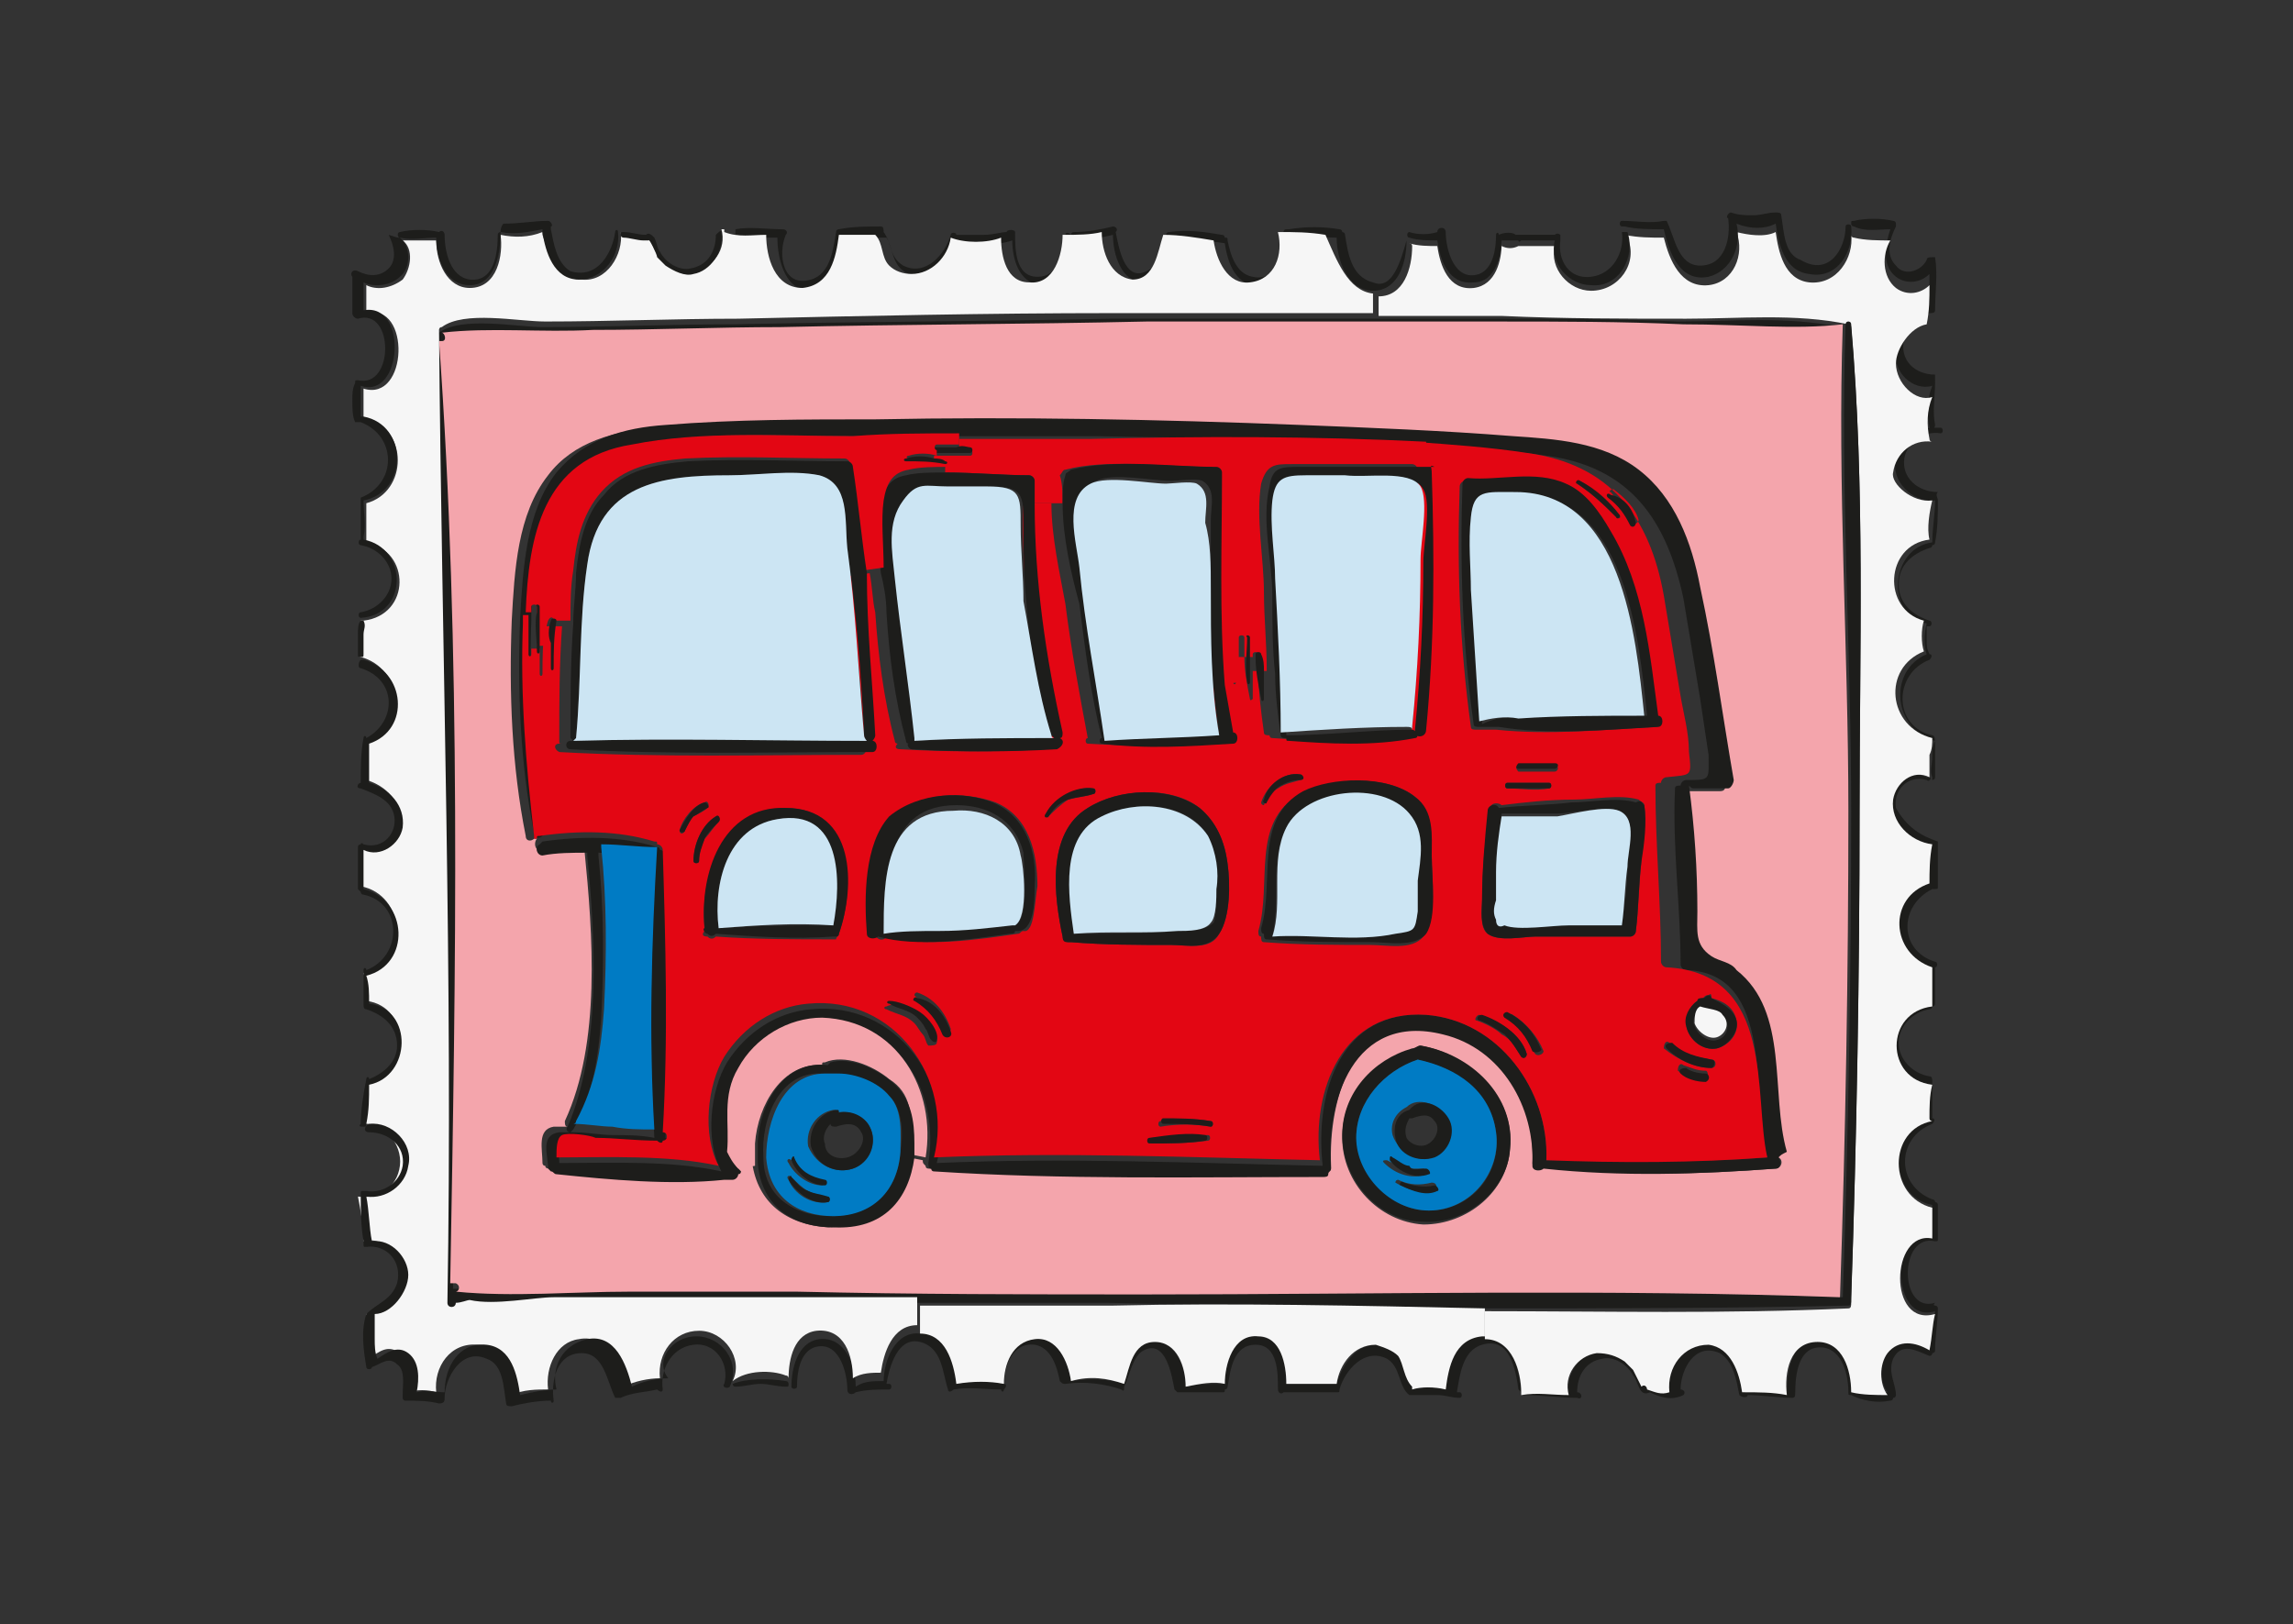 <?xml version="1.0" encoding="UTF-8"?> <!-- Generator: Adobe Illustrator 25.4.1, SVG Export Plug-In . SVG Version: 6.00 Build 0) --> <svg xmlns="http://www.w3.org/2000/svg" xmlns:xlink="http://www.w3.org/1999/xlink" x="0px" y="0px" viewBox="0 0 82 58.1" style="enable-background:new 0 0 82 58.1;" xml:space="preserve"><rect x="0" y="0" width="82" height="58.1" fill="#333333" stroke="none"/> <style type="text/css"> .st0{fill:#FFFFFF;} .st1{fill:#1D1D1B;} .st2{fill:#F6F6F6;} .st3{fill:#99CAE7;} .st4{fill:#007BC4;} .st5{fill:#E30613;} .st6{fill:#F9CDD0;} .st7{fill:#CCE5F3;} .st8{fill:#F4A5AC;} </style> <g id="Background"> </g> <g id="Objects"> <g> <path class="st1" d="M69.3,17.9c0,0.5,0,1-0.1,1.5c0,0.1-0.1,0.1-0.1,0.1c0,0,0,0.1-0.1,0.1c-0.6,0.2-1.1,0.6-1.1,1.3 c0,0.7,0.5,1.1,1.1,1.3c0.1,0,0.1,0.2,0,0.2c0,0,0,0-0.1,0c0,0.2,0,0.3,0,0.5c0,0.2,0,0.3,0.1,0.5c0.1,0,0.1,0.1,0,0.2 c-1.3,0.5-1.3,2.4,0.1,2.7c0.1,0,0.1,0.2,0.1,0.2c0,0.2,0,0.4,0,0.6c0,0.2,0,0.5,0,0.7c0,0.1-0.1,0.1-0.1,0.1c0,0,0,0,0,0 c0,0,0,0,0-0.1c-0.1-0.2,0-0.5,0-0.7c0-0.2,0-0.4,0.1-0.6c-1.5-0.4-1.7-2.5-0.3-3.1c-0.1-0.3-0.1-0.7,0-1.1 c-1.5-0.3-1.3-2.7,0.2-2.9c0,0,0,0,0,0c0-0.5,0.1-1,0.1-1.5c0,0,0,0,0,0c-0.8,0.1-1.6-0.7-1.4-1.5c0.1-0.7,0.7-1.1,1.4-1.1 c0.1,0,0.1,0,0.2,0c0.1,0,0.1,0.2,0,0.2c-0.6-0.1-1.2,0.3-1.3,0.9c-0.1,0.7,0.5,1.2,1.2,1.2C69.2,17.7,69.3,17.8,69.3,17.9 C69.3,17.8,69.3,17.9,69.3,17.9z"></path> <path class="st1" d="M69.3,30.1C69.3,30.1,69.3,30.1,69.3,30.1c0,0.6,0,1.1,0,1.6c0,0.1,0,0.1-0.1,0.1c0,0-0.1,0-0.1,0 c-1.2,0.6-1.2,2.2,0.1,2.6c0.1,0,0.1,0.2,0,0.2c0,0.4,0,0.9,0,1.3c0,0.1-0.1,0.1-0.1,0.1c0,0,0,0.1-0.1,0.1 c-0.6,0.1-1.1,0.6-1.1,1.2c0,0.6,0.5,1.1,1.1,1.2c0.1,0,0.1,0.1,0.1,0.2c0,0,0,0,0,0c0,0.4,0,0.9,0,1.3c0,0.1-0.1,0.1-0.1,0.1 c0,0-0.1,0-0.1-0.1c-0.1-0.4,0-0.8,0.1-1.2c0,0,0,0,0,0c-1.7-0.2-1.7-2.7,0-2.8c0,0,0,0,0,0c0-0.4,0-0.9,0-1.4 c-1.4-0.4-1.6-2.5-0.1-3c0,0,0,0,0,0c0-0.4,0-0.9,0.1-1.4c-0.8-0.1-1.5-0.8-1.4-1.6c0.1-0.6,0.7-1.1,1.3-0.8c0,0,0,0,0,0 c0,0,0,0,0.1,0c0.1,0,0,0.2-0.1,0.1c-0.7-0.2-1.2,0.4-1.1,1C68.2,29.6,68.7,29.9,69.3,30.1C69.3,30,69.3,30.1,69.3,30.1z"></path> <path class="st1" d="M69.2,46.7c0,0,0.1,0,0.1,0.1c0,0.5-0.1,1-0.1,1.5c0,0.1-0.1,0.1-0.1,0.1c0,0.1-0.1,0.1-0.1,0.1 c-0.5-0.2-1-0.5-1.3,0.1c-0.2,0.5,0.1,0.9,0.1,1.3c0,0,0,0.1-0.1,0.1c0,0,0,0.1-0.1,0.1c-0.5,0.1-1,0-1.4-0.2c0,0,0,0,0,0 c-0.1,0-0.1,0-0.1-0.1c0-0.6-0.2-1.5-0.9-1.6c-0.9-0.1-1,1-1,1.6c0,0,0,0,0,0c0,0.1,0,0.2-0.1,0.2c-0.5,0-1.1-0.1-1.6-0.1 c0,0.1-0.2,0.1-0.3,0c-0.1-0.5-0.2-1.2-0.7-1.5c-0.9-0.4-1.4,0.6-1.4,1.3c0,0,0,0,0,0c0.1,0,0.2,0.1,0.1,0.2 c-0.4,0.2-0.8,0.1-1.2-0.1c-0.4,0.2-0.4-0.4-0.6-0.6c-0.2-0.4-0.7-0.7-1.1-0.6c-0.6,0.1-0.9,0.6-0.9,1.2c0,0,0,0,0,0c0,0,0,0,0,0 c0.2,0,0.2,0.3,0,0.2c-0.6,0-1.3-0.1-1.9-0.1c-0.1,0-0.1-0.1-0.1-0.1c0,0-0.1-0.1-0.1-0.1c-0.1-0.7-0.3-1.9-1.3-1.6 c-0.7,0.2-0.8,1.1-0.9,1.7c0,0,0.1,0,0.1,0c0.1,0,0.1,0.2,0,0.2c-0.3,0-0.5-0.1-0.8-0.1c-0.3,0-0.5,0-0.8,0c0,0-0.1,0-0.2,0 c-0.4-0.3-0.3-1-0.8-1.3c-0.8-0.4-1.5,0.4-1.7,1.1c0,0.1,0,0.1-0.1,0.1c-0.6,0-1.3,0-1.9,0c0,0,0,0,0,0c-0.1,0.1-0.2,0-0.2-0.1 c0-0.6,0-1.6-0.8-1.6c-0.8,0-0.9,0.9-1,1.5c0,0,0,0.1-0.1,0.1c0,0.1,0,0.1-0.1,0.1c-0.5,0-1,0-1.5,0c0,0,0,0-0.1,0 c0,0,0,0-0.1-0.1c-0.1-0.5-0.3-1.8-1.1-1.4c-0.4,0.2-0.5,0.9-0.7,1.3c0,0.1,0,0.2-0.1,0.1c-0.6-0.2-1.3-0.3-2-0.2 c-0.1,0-0.1,0-0.2-0.1c-0.1-0.5-0.3-1.2-0.9-1.3c-0.8-0.1-1.1,0.8-1.1,1.4c0.1,0,0.1,0.1,0,0.2c0,0,0,0,0,0c0,0.1-0.1,0.1-0.1,0 c0,0,0,0,0,0c-0.6,0-1.1-0.1-1.7,0c0,0,0,0,0,0c-0.1,0.1-0.2,0.1-0.2,0c-0.2-0.6-0.2-1.5-1-1.7c-0.8-0.2-1.1,0.9-1.2,1.5 c0,0,0,0,0.1,0c0.1,0,0.1,0.2,0,0.2c-0.4,0-0.8,0-1.2,0.1c-0.1,0.1-0.3,0.1-0.3-0.1c0-0.6-0.3-1.8-1.2-1.5 c-0.5,0.2-0.6,0.9-0.6,1.4c0,0.1-0.2,0.1-0.2,0c0-0.6,0.2-1.6,1-1.7c0.9-0.1,1.3,0.9,1.3,1.7c0.3-0.2,0.6-0.2,1-0.2 c0-0.7,0.4-1.8,1.3-1.7c0.9,0,1.3,1.1,1.3,1.8c0.5-0.1,1.1-0.1,1.7,0c-0.1-0.7,0.3-1.5,1.1-1.6c0.9-0.1,1.2,0.8,1.3,1.5 c0.6-0.1,1.3-0.1,1.9,0.1c0.2-0.6,0.3-1.5,1.1-1.5c0.8,0,1.1,1,1.1,1.6c0.4-0.1,0.9-0.1,1.4-0.1c0-0.7,0.3-1.8,1.2-1.7 c0.9,0.1,1,1,1,1.7c0.6,0,1.2,0,1.8,0c0.2-0.7,0.7-1.4,1.4-1.4c0.3,0,0.6,0.1,0.8,0.4c0.3,0.3,0.3,0.8,0.5,1.1c0,0,0,0,0,0.1 c0.4-0.1,0.8-0.1,1.2,0c0.1-0.8,0.3-1.9,1.3-1.9c0,0,0,0,0.1,0c1,0,1.2,1.2,1.3,1.9c0,0,0,0,0,0.1c0.5,0,1.1,0,1.7,0 c-0.1-0.7,0.4-1.3,1-1.5c0.3-0.1,0.7,0,1,0.3c0.1,0.1,0.2,0.2,0.3,0.3c0,0.1,0.3,0.6,0.3,0.6c0.1-0.1,0.2,0,0.2,0.1 c0.3,0.1,0.5,0.1,0.8,0.1c-0.1-0.8,0.5-1.7,1.4-1.7c0.8,0,1.1,0.9,1.2,1.7c0.5-0.1,1.1,0,1.6,0.1c0-0.8,0.2-1.9,1.1-1.9 c0.9,0,1.3,1,1.2,1.8c0.4,0.1,0.9,0.1,1.3,0.1c-0.3-0.4-0.3-1.1,0-1.5c0.4-0.5,1-0.4,1.5-0.1c0-0.4,0.1-0.8,0.2-1.3 c-1.6,0.5-1.6-3.1-0.1-2.7c0-0.3,0-0.7,0-1.1c0,0,0,0,0,0c-1.6-0.3-1.6-2.8,0-3.1c0,0,0,0,0,0c0.1,0,0.1,0.1,0,0.2 c-1.3,0.5-1.3,2.2,0,2.7c0,0,0.1,0,0.1,0.1c0,0,0.1,0,0.1,0.1c0,0.4,0,0.8,0,1.2c0,0,0,0,0,0c0,0.1,0,0.1-0.1,0.1 c-1.3-0.3-1.3,2.6,0,2.2C69.1,46.7,69.2,46.7,69.2,46.7z"></path> <path class="st1" d="M69.2,13.7C69.2,13.7,69.3,13.7,69.2,13.7c0,0.5-0.1,1,0,1.5c0,0.1-0.1,0.2-0.1,0.2c0,0-0.1,0-0.1-0.1 c-0.1-0.5-0.1-1,0.1-1.5c-0.7,0.2-1.4-0.5-1.3-1.2c0-0.6,0.5-1.3,1.1-1.4c0.1-0.5,0.1-0.9,0.1-1.4c-0.3,0.3-0.8,0.4-1.2,0.1 c-0.5-0.4-0.4-1.1-0.2-1.7c-0.4,0-0.9,0.1-1.3-0.1c0,0-0.1,0-0.1-0.1s0-0.1,0.1-0.1c0.4-0.1,1-0.1,1.4,0c0.1,0,0.1,0.1,0.1,0.1 c0,0,0,0,0,0.1c-0.2,0.4-0.4,1,0,1.4c0.3,0.4,0.9,0.2,1.1-0.2c0-0.1,0.1-0.1,0.2-0.1c0.1,0,0.1,0,0.1,0c0.1,0.6,0,1.3,0,1.9 c0,0.1-0.1,0.1-0.2,0.1c-0.4,0.3-0.8,0.4-0.9,0.9c-0.2,0.8,0.4,1.3,1.1,1.3C69.2,13.6,69.2,13.6,69.2,13.7z"></path> <path class="st2" d="M69.1,17.9C69.1,17.9,69.2,17.9,69.1,17.9c-0.1,0.4-0.2,1-0.1,1.4c0,0,0,0,0,0c-1.6,0.2-1.7,2.5-0.2,2.9 c-0.1,0.3-0.1,0.8,0,1.1c-1.5,0.6-1.3,2.7,0.3,3.1c0,0.2,0,0.4-0.1,0.6c0,0.2,0,0.5,0,0.7c0,0,0,0,0,0.1c-0.6-0.3-1.2,0.2-1.3,0.8 c-0.1,0.8,0.6,1.5,1.4,1.6C69,30.7,69,31.2,69,31.6c0,0,0,0,0,0c-1.5,0.5-1.4,2.5,0.1,3c0,0.4,0,0.9,0,1.4c0,0,0,0,0,0 c-1.7,0.2-1.7,2.6,0,2.8c0,0,0,0,0,0c-0.1,0.4-0.1,0.8-0.1,1.2c0,0.1,0.1,0.1,0.1,0.1v0c0,0,0,0,0,0c-1.6,0.3-1.6,2.7,0,3.1 c0,0,0,0,0,0c0,0.4,0,0.7,0,1.1c-1.5-0.3-1.6,3.2,0.1,2.7c-0.1,0.4-0.1,0.8-0.2,1.3c-0.5-0.3-1.1-0.4-1.5,0.1 c-0.3,0.4-0.3,1.1,0,1.5c-0.4,0-0.9,0-1.3-0.1c0-0.8-0.3-1.8-1.2-1.8c-1,0-1.2,1.1-1.1,1.9c-0.5-0.1-1-0.1-1.6-0.1 c-0.1-0.7-0.4-1.6-1.2-1.7c-0.9,0-1.5,0.8-1.4,1.7c-0.3,0.1-0.5,0-0.8-0.1c0-0.1-0.1-0.2-0.2-0.1c0,0-0.3-0.6-0.3-0.6 c-0.1-0.1-0.2-0.2-0.3-0.3c-0.3-0.2-0.6-0.3-1-0.3c-0.7,0.1-1.2,0.8-1,1.5c-0.6,0-1.1-0.1-1.7,0c0,0,0,0,0-0.1 c0-0.7-0.3-1.9-1.3-1.9l0-1c4.3,0,8.6,0.1,13-0.1c0.1,0,0.1-0.1,0.1-0.2c0,0,0,0,0-0.1c0.2-5.8,0.3-11.6,0.3-17.4 c0-5.8,0.2-11.7-0.3-17.4c0-0.1-0.1-0.1-0.1-0.1l0,0c0,0,0,0,0,0c-1.9-0.4-3.9-0.2-5.8-0.2c-2.2,0-4.4,0-6.6-0.1 c-1.5,0-2.9,0-4.4,0v-0.7c0.9,0,1.2-1,1.2-1.8c0,0,0-0.1-0.1-0.1l0,0c0.3,0.1,0.7,0.1,1,0.1c0.1,0.7,0.4,1.6,1.3,1.5 c0.8-0.1,1-1,1-1.6c0,0,0,0,0,0c0,0,0,0,0,0c0,0,0,0.1,0,0.1c0.2,0.1,0.4,0.1,0.6,0c0,0,0,0,0,0c0,0,0.1,0,0.1,0 c0.1,0,0.2,0,0.3,0c0.3,0,0.6,0,0.9,0c-0.2,0.8,0.5,1.6,1.3,1.6c1,0,1.7-1,1.3-1.9c0,0,0-0.1-0.1-0.1l0,0c0.5,0.1,0.9,0.1,1.4,0.1 c0.2,0.8,0.6,1.8,1.6,1.7c0.9-0.1,1.3-1.1,1-1.9c0.4,0.1,1,0.2,1.4,0c0.1,0.7,0.3,1.7,1.2,1.8c1,0.1,1.6-0.9,1.5-1.7h0 c0,0,0,0.1,0.1,0.1c0.4,0.1,0.9,0.1,1.3,0.1c-0.3,0.5-0.3,1.3,0.2,1.7c0.4,0.3,0.9,0.2,1.2-0.1c0,0.5,0,0.9-0.1,1.4 c-0.6,0.1-1.1,0.9-1.1,1.4c0,0.7,0.7,1.4,1.3,1.2c-0.2,0.5-0.2,1-0.1,1.5c0,0.1,0.1,0.1,0.1,0.1v0c-0.7-0.1-1.3,0.4-1.4,1.1 C67.6,17.3,68.4,18,69.1,17.9z"></path> <path class="st1" d="M16.4,46.2c2,0.2,4.1,0,6.2,0l6,0c4.1,0,8.2,0,12.4,0.1c8.3,0,16.6-0.2,24.9,0.1c0.2-5.8,0.3-11.6,0.3-17.4 c0-5.8-0.4-11.6-0.2-17.4c0,0,0-0.1,0.1-0.1c0,0,0.1,0,0.1,0.1c0.5,5.8,0.3,11.7,0.3,17.4c0,5.8-0.1,11.6-0.3,17.4 c0,0,0,0.1,0,0.1c0,0.1,0,0.2-0.1,0.2c-4.3,0.1-8.6,0.1-13,0.1c-4.5,0-9-0.1-13.5-0.2c-2.3,0-4.6,0-6.9,0c-2.2,0-4.4,0-6.6,0 c-2.1,0-4.2,0-6.4,0c-0.7,0-2.1,0.2-3,0.1c-0.2,0-0.4,0-0.5,0.1c0,0,0,0,0,0c0,0.2-0.3,0.2-0.3,0c0.2-11.6-0.2-23.2-0.3-34.8 c0-0.1,0-0.1,0.1-0.1c0,0,0,0,0,0c0.8-0.6,2.8-0.2,3.7-0.2c2.3,0,4.6-0.1,6.9-0.1c4.5-0.1,9-0.1,13.4-0.2c3.1,0,6.2,0,9.3,0 c1.5,0,2.9,0,4.4,0c2.2,0,4.4,0,6.6,0.1c1.9,0,3.9-0.2,5.8,0.2c0,0,0,0,0,0c-1.8,0.3-3.7,0.1-5.5,0.1c-2.2,0-4.4,0-6.6-0.1 c-4.2,0-8.4,0-12.6,0c-4.4,0-8.7,0.1-13.1,0.2c-2.2,0-4.5,0.1-6.7,0.1c-1.8,0-3.7-0.1-5.4,0.1c0.2,0,0.2,0.3,0,0.3 c0,0-0.1,0-0.1,0c0,0,0,0,0,0c0.7,11.2,0.5,22.5,0.4,33.7c0,0,0,0,0.1,0c0,0,0.1,0,0.1,0C16.6,46,16.6,46.2,16.4,46.2z"></path> <path class="st1" d="M66.2,8.1c0.1,0.9-0.5,1.9-1.5,1.7c-0.9-0.1-1.1-1.1-1.2-1.8c-0.4,0.2-0.9,0.2-1.4,0c0.2,0.8-0.2,1.7-1,1.9 c-1,0.2-1.4-0.8-1.6-1.7c-0.5,0-1,0-1.4-0.1c0,0-0.1,0-0.1,0c-0.1,0-0.1-0.2,0-0.2c0.5,0,1,0.1,1.5,0c0,0,0.1,0,0.1,0 c0.3,0.6,0.4,1.6,1.2,1.6c0.9,0,1.1-1,1-1.7c0,0,0,0,0,0c-0.1,0,0-0.2,0.1-0.2c0.3,0.1,0.5,0.1,0.8,0.1c0.3,0,0.5-0.1,0.8-0.1 c0.1,0,0.2,0,0.2,0.1c0.1,0.6,0.1,1.4,0.7,1.6C65.4,9.9,66,8.9,66,8.1C66,8,66.2,8,66.2,8.1C66.2,8.1,66.2,8.1,66.2,8.1z"></path> <path class="st8" d="M65.9,11.6c-0.2,5.8,0.2,11.6,0.2,17.4c0,5.8-0.1,11.6-0.3,17.4c-8.3-0.3-16.6-0.1-24.9-0.1 c-4.1,0-8.2,0-12.4-0.1l-6,0c-2,0-4.2,0.2-6.2,0c0.1,0,0.2-0.2,0-0.3c0,0-0.1,0-0.1,0c0,0,0,0-0.1,0c0.2-11.2,0.4-22.6-0.4-33.7 c0,0,0,0,0,0c0,0,0.1,0,0.1,0c0.2,0,0.1-0.3,0-0.3c1.7-0.2,3.6,0,5.4-0.1c2.2,0,4.5-0.1,6.7-0.1c4.4-0.1,8.7-0.1,13.1-0.2 c4.2,0,8.4,0,12.6,0c2.2,0,4.4,0,6.6,0.1C62.3,11.6,64.2,11.8,65.9,11.6L65.9,11.6C66,11.5,65.9,11.6,65.9,11.6z M63.5,41.8 c0.2,0,0.3-0.3,0.1-0.4c0,0,0-0.1,0-0.1c-0.5-2,0.2-5-1.8-6.5c-0.3-0.2-0.7-0.3-0.9-0.5c-0.6-0.4-0.5-0.9-0.5-1.6 c-0.1-1.5-0.1-3-0.3-4.5c0,0,0.1,0.1,0.2,0.1c0.4,0,0.8,0,1.2,0c0.2,0,0.2-0.1,0.2-0.3c-0.4-2.3-0.7-4.6-1.2-6.9 c-0.3-1.6-0.9-3.2-2.2-4.2c-1.3-1-2.9-1.1-4.5-1.2c-2.5-0.2-5-0.3-7.6-0.4c-5-0.2-10.1-0.3-15.2-0.2c-2.5,0-5,0-7.5,0.2 c-1.5,0.1-3,0.5-3.9,1.7c-1.1,1.4-1.2,3.4-1.3,5.2c-0.1,2.6,0,5.2,0.5,7.7c0,0.2,0.2,0.2,0.3,0.1l0.1,0c-0.1,0.1-0.1,0.4,0.1,0.4 c0.5-0.1,1.1-0.1,1.6-0.1c0,0,0,0.1,0,0.1c0.3,3,0.6,6.9-0.7,9.7c0,0.1,0,0.2,0.1,0.2v0c-0.2,0-0.3,0-0.5,0 c-0.6,0.1-0.4,0.8-0.4,1.3c0,0,0,0.1,0.1,0.1c0,0.1,0.1,0.1,0.2,0.1c1.9,0.2,4.1,0.4,6,0.2c0,0,0.1,0,0.2,0c0,0,0.1,0,0.1,0 c0.1,0,0.1-0.1,0.2-0.2c0,0,0.1,0,0.1-0.1l0.6-0.1c0.2,1.4,1.2,2.2,2.7,2.3c1.7,0,2.6-1,2.9-2.5l0.5,0.1c0,0,0,0,0,0 c0,0.1,0,0.1,0.1,0.2c0,0.1,0.1,0.1,0.1,0.1C38,42.1,42.6,42,47.3,42c0.1,0,0.2-0.1,0.2-0.1c0.1,0,0.1-0.1,0.1-0.2 c-0.1-2.4,0.8-5.7,4-4.8c2.2,0.6,3.3,2.6,3.2,4.7c0,0.2,0.3,0.3,0.4,0.1C58,42.1,60.8,42,63.5,41.8z M54,41.1 c0.2-1.9-1.5-3.4-3.2-3.7c-0.1,0-0.2,0.1-0.3,0.2c-1.4,0.4-2.5,1.5-2.5,3.1c0,1.6,1.3,3,2.9,3.1C52.5,43.8,53.9,42.6,54,41.1z"></path> <path class="st1" d="M63.6,41.4c0.1,0.1,0.1,0.4-0.1,0.4c-2.7,0.2-5.5,0.3-8.3,0c-0.1,0.1-0.4,0.1-0.4-0.1 c0.1-2.1-1.1-4.2-3.2-4.7c-3.2-0.8-4.2,2.4-4,4.8c0,0.1-0.1,0.1-0.1,0.2c0,0.1-0.1,0.1-0.2,0.1c-4.6,0-9.3,0.1-13.9-0.2 c-0.1,0-0.1-0.1-0.1-0.1c-0.1,0-0.1-0.1-0.1-0.2c0,0,0,0,0,0c0.4-2.5-1-5-3.7-5c-1.2,0-2.4,0.7-3,1.7c-0.6,1-0.2,2-0.4,3 c0.1,0.2,0.2,0.4,0.4,0.6c0,0,0,0,0,0c0,0,0,0.1-0.1,0.1c0,0.1-0.1,0.2-0.2,0.2c0,0-0.1,0-0.1,0c-0.1,0-0.1,0-0.2,0 c-1.9,0.2-4.1,0-6-0.2c-0.1,0-0.1-0.1-0.2-0.1c0,0,0,0-0.1-0.1c0-0.5-0.3-1.2,0.4-1.3c0.1,0,0.3,0,0.5,0c0.5,0,1,0.1,1.4,0.1 c0.5,0,1,0,1.5,0.1c-0.2-3.4-0.1-6.7,0-10.1c0,0,0,0,0,0c-0.7,0-1.3-0.1-2-0.1c0,0,0,0.1,0,0.1c0.2,1.9,0.2,3.9,0.1,5.8 c-0.1,1.4-0.3,2.8-1,4c0,0-0.1,0.1-0.1,0.1c-0.1,0-0.2-0.1-0.1-0.2c1.2-2.8,1-6.7,0.7-9.7c0,0,0-0.1,0-0.1c-0.5,0-1.1,0-1.6,0.1 c-0.2,0-0.3-0.3-0.1-0.4c0,0,0.1-0.1,0.1-0.1c1.4-0.2,2.8-0.2,4.1,0.2c0.1,0,0.1,0.1,0.1,0.1c0.1,0,0.2,0.1,0.2,0.2 c0,3.4,0.1,6.8,0,10.1c0.2,0,0.2,0.3,0,0.3c0,0,0,0,0,0c-0.1,0.1-0.2,0.1-0.2,0c-0.7,0-1.4-0.1-2.2-0.1c-0.2,0-1-0.2-1.2-0.1 c-0.3,0.2-0.2,0.5-0.2,0.8c1.9,0,4-0.1,5.8,0.3c-0.6-1.1-0.4-2.9,0.2-3.9c0.7-1.1,1.8-1.8,3-1.9c3.1-0.3,5.2,2.7,4.5,5.5 c4.6-0.2,9.2,0,13.8,0.1C47,39,48,36.1,51,36.3c2.6,0.2,4.4,2.7,4.3,5.2c2.6,0,5.3,0.1,7.9-0.1l0,0c-0.6-2.1,0.3-6.6-2.9-6.7 c-0.1,0-0.2-0.1-0.2-0.2c0-2.1-0.3-4.2-0.2-6.3c0-0.1,0.1-0.1,0.2-0.1c0-0.1,0.1-0.2,0.2-0.2c0.9,0,0.8,0,0.8-0.9 c-0.1-0.7-0.2-1.3-0.3-2c-0.2-1.2-0.4-2.4-0.6-3.6c-0.6-2.8-1.9-4.7-4.9-5.1c-1.4-0.2-2.8-0.3-4.1-0.4c-4-0.3-8.1-0.2-12-0.3 c-1.6,0-3.1,0-4.7,0c-1.3,0-2.5,0-3.8,0c-2.6,0-5.4-0.2-7.9,0.3c-3.1,0.6-3.6,3.3-3.8,6c0,0.1,0,0.2,0,0.3 c-0.1,2.6,0.1,5.1,0.4,7.6c0,0,0,0.1,0,0.1c-0.1,0.1-0.3,0.1-0.3-0.1c-0.5-2.5-0.6-5.1-0.5-7.7c0.1-1.7,0.2-3.8,1.3-5.2 c1-1.2,2.4-1.6,3.9-1.7c2.5-0.2,5-0.2,7.5-0.2c5.1-0.1,10.1,0,15.2,0.2c2.5,0.1,5.1,0.2,7.6,0.4c1.5,0.1,3.2,0.2,4.5,1.2 c1.3,1,1.9,2.6,2.2,4.2c0.5,2.3,0.8,4.6,1.2,6.9c0,0.1-0.1,0.3-0.2,0.3c-0.4,0-0.8,0-1.2,0c-0.1,0-0.1,0-0.2-0.1 c0.2,1.5,0.3,3,0.3,4.5c0,0.7-0.1,1.2,0.5,1.6c0.3,0.2,0.7,0.2,0.9,0.5c1.9,1.5,1.2,4.4,1.8,6.5C63.7,41.3,63.7,41.3,63.6,41.4z"></path> <path class="st5" d="M63.2,41.4L63.2,41.4c-2.6,0.2-5.3,0.2-7.9,0.1c0.1-2.5-1.7-5-4.3-5.2c-3-0.2-4.1,2.7-3.8,5.2 c-4.6-0.1-9.2-0.3-13.8-0.1c0.7-2.8-1.4-5.8-4.5-5.5c-1.2,0.1-2.3,0.8-3,1.9c-0.6,1-0.8,2.8-0.2,3.9c-1.8-0.4-4-0.3-5.8-0.3 c0-0.3,0-0.7,0.2-0.8c0.2-0.1,1,0,1.2,0.1c0.7,0,1.4,0.1,2.2,0.1c0.1,0.1,0.2,0.1,0.2,0c0,0,0,0,0,0c0.2,0,0.2-0.3,0-0.3 c0.2-3.4,0.1-6.8,0-10.1c0-0.1-0.1-0.2-0.2-0.2c0-0.1,0-0.1-0.1-0.1c-1.3-0.4-2.7-0.4-4.1-0.2c-0.1,0-0.1,0-0.1,0.1l-0.1,0 c0,0,0-0.1,0-0.1c-0.3-2.6-0.5-5.1-0.4-7.6c0-0.1,0-0.2,0-0.3l0.2,0c0,0.5,0,1,0,1.4c0,0.1,0.1,0.1,0.1,0c0-0.1,0-0.1,0-0.2l0.3,0 c0,0.3,0,0.6,0,0.9c0,0.1,0.1,0.1,0.1,0c0-0.6,0-1.1,0.1-1.7l0.6,0c-0.1,1.4-0.1,2.7-0.1,4.1c0,0.1,0,0.1,0.1,0.1c0,0-0.1,0-0.1,0 c-0.2,0-0.2,0.2,0,0.3c3.6,0.2,7.2,0.1,10.8,0.1c0.2,0,0.3-0.4,0-0.4c0.1,0,0.1-0.1,0.1-0.2c-0.1-1.9-0.3-3.8-0.5-5.8l0.7-0.1 c0.1,0.5,0.1,1,0.2,1.4c0.1,1.5,0.3,3.1,0.7,4.6c0,0.1,0.1,0.1,0.1,0.1c-0.1,0.1-0.1,0.2,0.1,0.2c1.7,0.1,3.5,0.1,5.2,0 c0.2,0,0.2-0.3,0.1-0.4c0.1,0,0.2-0.1,0.1-0.2c-0.7-2.7-1.1-5.4-1-8.2l1,0c0,1.2,0.3,2.5,0.5,3.6c0.2,1.6,0.5,3.2,0.8,4.8 c-0.1,0-0.1,0.2,0,0.2c1.6,0.1,3.2,0.1,4.7,0c0.2,0,0.3-0.4,0-0.4c0,0,0,0,0-0.1c-0.1-0.5-0.2-1.1-0.2-1.6l0.7-0.1 c0,0.1,0.1,0.1,0.1,0c0-0.3,0-0.6,0-0.9l0.3,0c0,0.5,0.1,1,0.2,1.5c0,0.1,0.1,0,0.1,0c0-0.3,0-0.7,0-1l0.2,0 c0,0.7,0.1,1.5,0.2,2.2c0,0.1,0.1,0.1,0.2,0.1c0,0,0,0.1,0.1,0.1c1.5,0.1,3.1,0.2,4.5-0.1c0.1,0,0.1-0.1,0.1-0.2l0,0 c0,0.2,0.4,0.2,0.4-0.1c0.3-3.1,0.3-6.1,0.2-9.2c0-0.1-0.1-0.2-0.2-0.2l0-0.8c1.4,0.1,2.8,0.2,4.1,0.4c3,0.4,4.4,2.3,4.9,5.1 c0.2,1.2,0.4,2.4,0.6,3.6c0.1,0.6,0.3,1.3,0.3,2c0.1,0.9,0.1,0.8-0.8,0.9c-0.1,0-0.2,0.1-0.2,0.2c-0.1,0-0.2,0-0.2,0.1 c0,2.1,0.2,4.2,0.2,6.3c0,0.1,0.1,0.2,0.2,0.2C63.5,34.8,62.7,39.2,63.2,41.4z M61.4,37.5c0.4-0.1,0.8-0.5,0.7-1 c-0.1-0.5-0.5-0.7-0.9-0.8c0-0.1,0-0.2-0.1-0.1c-0.1,0-0.1,0-0.2,0.1c-0.1,0-0.2,0.1-0.2,0.1c-0.3,0.2-0.4,0.6-0.4,0.9 C60.4,37.2,60.9,37.6,61.4,37.5z M61.2,38.2c0.2,0,0.2-0.3,0-0.3c-0.6-0.1-1-0.2-1.5-0.6c-0.1-0.1-0.2,0-0.2,0.2 C60,37.9,60.6,38.2,61.2,38.2z M61,38.6c0.1,0,0.1-0.3,0-0.3c-0.3,0-0.5-0.1-0.8-0.2c-0.1-0.1-0.2,0-0.2,0.2 C60.3,38.5,60.7,38.7,61,38.6z M59.2,26c0.3,0,0.3-0.4,0-0.4c0,0,0,0,0,0c-0.3-2.2-0.5-4.5-1.7-6.5c-0.4-0.7-0.9-1.3-1.6-1.7 c-1.1-0.5-2.4-0.2-3.5-0.2c-0.1,0-0.2,0.1-0.2,0.2c-0.1,2.9,0,5.7,0.4,8.6c0,0.1,0.1,0.1,0.2,0.1c0,0,0,0,0.1,0c0.2,0,0.4,0,0.6,0 C55.4,26.3,57.4,26.1,59.2,26z M58.7,30.8c0-0.6,0.2-1.4,0.1-2c0-0.1-0.1-0.1-0.2-0.2c-0.7-0.2-1.6,0-2.3,0 c-0.9,0-1.8,0.1-2.6,0.2c-0.1-0.1-0.4-0.1-0.4,0.1C53.1,30,53,31.1,53,32.2c0,0.3-0.1,1,0.2,1.2c0.4,0.3,1.3,0.1,1.7,0.1 c1.1,0,2.3,0,3.4,0c0.1,0,0.2-0.1,0.2-0.2C58.6,32.5,58.6,31.7,58.7,30.8z M58.4,18.7c0,0.1,0.2,0,0.2-0.1 c-0.1-0.4-0.5-0.8-0.9-1.1c-0.1,0-0.2,0.1-0.1,0.1C57.9,18,58.2,18.3,58.4,18.7z M57.8,18.5c0.1,0.1,0.2,0,0.1-0.1 c-0.4-0.5-0.9-0.9-1.4-1.2c-0.1,0-0.1,0.1-0.1,0.1C57,17.7,57.4,18.1,57.8,18.5z M55.6,27.6c0.1,0,0.2-0.2,0-0.2 c-0.4,0-0.9,0-1.3,0c-0.1,0-0.1,0.1,0,0.2C54.7,27.6,55.1,27.6,55.6,27.6z M55.4,28.2c0.1,0,0.1-0.2,0-0.2c-0.5,0-1,0-1.5,0 c-0.1,0-0.1,0.2,0,0.2C54.4,28.2,54.9,28.3,55.4,28.2z M54.9,37.7c0.1,0.1,0.3,0,0.3-0.1c-0.2-0.5-0.6-1-1.1-1.3 c-0.1-0.1-0.2,0.1-0.1,0.2C54.4,36.7,54.6,37.2,54.9,37.7z M54.4,37.8c0.1,0.1,0.2,0,0.2-0.1c-0.2-0.7-1-1.2-1.7-1.4 c-0.1,0-0.2,0.2-0.1,0.2c0.3,0.1,0.7,0.3,0.9,0.5C54.1,37.2,54.2,37.5,54.4,37.8z M51.2,30.6c0-0.8,0-1.6-0.6-2.1 c-1-0.8-3-0.7-4.1-0.1c-1.8,1-1,3.2-1.5,4.9c0,0.1,0,0.2,0.1,0.2c0,0.1,0,0.2,0.1,0.2c1.3,0.1,2.6,0.1,3.8,0.1 c0.6,0,1.5,0.2,1.9-0.3C51.4,32.8,51.2,31.4,51.2,30.6z M46.5,27.9c0.1,0,0.1-0.2,0-0.2c-0.6-0.1-1.2,0.4-1.4,1 c0,0.1,0.1,0.1,0.1,0.1c0.1-0.3,0.3-0.5,0.5-0.6C46,28,46.2,28,46.5,27.9z M43.6,33.4c0.4-0.6,0.4-1.8,0.3-2.5 c-0.1-0.8-0.4-1.5-1-2c-1-0.8-2.9-0.7-4,0c-1.5,0.9-1.2,3.2-0.9,4.6c0,0.1,0.1,0.2,0.2,0.2c0,0,0,0,0.1,0c1.2,0.1,2.4,0.1,3.6,0.1 C42.5,33.8,43.3,34,43.6,33.4z M43.3,40.3c0.1,0,0.1-0.2,0-0.2c-0.6-0.1-1.2-0.1-1.8,0c-0.1,0-0.1,0.2,0,0.2 C42.1,40.2,42.7,40.2,43.3,40.3z M43.2,40.8c0.1,0,0.1-0.2,0-0.2c-0.6,0-1.3,0.1-2,0.1c-0.1,0-0.1,0.2,0,0.2 C41.8,40.9,42.5,40.9,43.2,40.8z M39.1,28.4c0.1,0,0.1-0.2,0-0.2c-0.6-0.1-1.4,0.4-1.7,0.9c0,0.1,0.1,0.2,0.1,0.1 c0.2-0.2,0.4-0.4,0.7-0.6C38.6,28.5,38.8,28.5,39.1,28.4z M37.1,31.7c0-1.2-0.3-2.5-1.5-3c-1.1-0.4-2.7-0.4-3.5,0.5 c-1,1-0.9,2.9-0.8,4.2c0,0.2,0.3,0.3,0.4,0.1c1.4,0.4,3.3,0.1,4.7-0.1c0.1,0,0.1-0.1,0.2-0.1C37,33.4,37,32.2,37.1,31.7z M33.7,36.9c0.1,0.2,0.3,0.1,0.3-0.1c-0.2-0.6-0.6-1.1-1.2-1.3c-0.1,0-0.1,0.1-0.1,0.1C33.2,36.1,33.5,36.4,33.7,36.9z M33.5,37.3 c0.1-0.4-0.3-0.8-0.6-1c-0.3-0.2-0.8-0.5-1.2-0.3c-0.1,0-0.1,0.1,0,0.1c0.4,0.2,0.7,0.2,1,0.5c0.1,0.1,0.2,0.3,0.3,0.4 c0.1,0.1,0.1,0.3,0.2,0.4C33.3,37.4,33.5,37.4,33.5,37.3z M30,33.4c0.6-1.7,0.5-4.5-1.9-4.5c-2.3,0-3.1,2.5-2.9,4.4 c-0.1,0.1-0.1,0.2,0.1,0.2c0,0,0,0,0,0c0.1,0.1,0.2,0.1,0.3,0c1.4,0.1,2.8,0.1,4.2,0.1c0.1,0,0.1,0,0.1,0 C29.9,33.5,30,33.5,30,33.4z M25.7,29.4c0.1-0.1,0-0.2-0.1-0.2c-0.5,0.3-0.8,1-0.8,1.6c0,0.1,0.2,0.1,0.2,0c0-0.3,0.1-0.6,0.2-0.8 C25.4,29.8,25.5,29.6,25.7,29.4z M25.3,28.9c0.1-0.1,0-0.3-0.1-0.2c-0.4,0.1-0.8,0.6-0.9,1c0,0.1,0.1,0.2,0.2,0 c0.1-0.2,0.2-0.4,0.3-0.5C25,29.1,25.2,29,25.3,28.9z"></path> <path class="st1" d="M62.1,36.5c0.1,0.4-0.3,0.9-0.7,1c-0.5,0.1-1-0.3-1.1-0.8c-0.1-0.3,0.1-0.7,0.4-0.9c0-0.1,0.1-0.1,0.2-0.1 c0.1,0,0.1-0.1,0.2-0.1c0.1,0,0.1,0.1,0.1,0.1C61.6,35.9,62,36.1,62.1,36.5z M61.4,37.2c0.4-0.1,0.5-0.6,0.2-0.8 c-0.2-0.2-0.5-0.3-0.8-0.3c-0.2,0.2-0.3,0.4-0.2,0.6C60.7,37,61.1,37.3,61.4,37.2z"></path> <path class="st2" d="M61.6,36.3c0.3,0.3,0.1,0.7-0.2,0.8c-0.3,0.1-0.7-0.2-0.8-0.5c0-0.2,0-0.5,0.2-0.6 C61.1,36.1,61.5,36.1,61.6,36.3z"></path> <path class="st1" d="M61.2,37.9c0.2,0,0.1,0.3,0,0.3c-0.6,0-1.2-0.3-1.6-0.7c-0.1-0.1,0-0.2,0.2-0.2 C60.2,37.7,60.7,37.8,61.2,37.9z"></path> <path class="st1" d="M61,38.4c0.1,0,0.2,0.2,0,0.3c-0.3,0-0.7-0.1-0.9-0.3c-0.1-0.1,0-0.2,0.2-0.2C60.4,38.3,60.7,38.4,61,38.4z"></path> <path class="st1" d="M59.3,25.6c0.2,0,0.2,0.4,0,0.4c-1.8,0.1-3.9,0.3-5.7,0c-0.2,0-0.4,0-0.6,0c0,0,0,0-0.1,0 c-0.1,0-0.2,0-0.2-0.1c-0.4-2.8-0.5-5.7-0.4-8.6c0-0.1,0.1-0.2,0.2-0.2c1.1,0.1,2.4-0.3,3.5,0.2c0.7,0.3,1.2,1,1.6,1.7 C58.8,21,59,23.4,59.3,25.6C59.3,25.6,59.3,25.6,59.3,25.6z M54.4,25.7c1.5-0.2,3-0.1,4.5-0.1c-0.3-2.9-0.8-8-4.6-7.9 c-1,0-1.4-0.1-1.6,0.9c-0.1,0.8,0,1.7,0,2.6c0,1.6,0.2,3.1,0.3,4.7C53.4,25.7,53.9,25.6,54.4,25.7C54.3,25.7,54.4,25.7,54.4,25.7z "></path> <path class="st1" d="M58.8,28.8c0.1,0.6,0,1.4-0.1,2c-0.1,0.8-0.1,1.7-0.2,2.5c0,0.1-0.1,0.2-0.2,0.2c-1.1,0-2.3,0-3.4,0 c-0.4,0-1.3,0.2-1.7-0.1c-0.3-0.3-0.2-0.9-0.2-1.2c0-1.1,0.1-2.2,0.2-3.2c0-0.2,0.3-0.3,0.4-0.1c0.9-0.1,1.8-0.1,2.6-0.2 c0.7,0,1.6-0.2,2.3,0C58.7,28.6,58.7,28.7,58.8,28.8z M58.2,31c0-0.5,0.4-1.7-0.3-2c-0.5-0.2-1.7,0.1-2.2,0.1c-0.7,0-1.3,0-2,0 c-0.1,0.7-0.1,1.4-0.2,2c0,0.3,0,0.7,0,1c0,0.2,0,0.4,0,0.7c0,0.2,0.1,0.3,0.3,0.2c0.6,0.2,1.7,0,2.3,0c0.6,0,1.3,0,1.9,0 C58.1,32.4,58.2,31.7,58.2,31z"></path> <path class="st1" d="M58.5,18.7c0,0.1-0.1,0.2-0.2,0.1c-0.2-0.4-0.4-0.7-0.8-1c-0.1-0.1,0-0.2,0.1-0.1 C58.1,17.8,58.4,18.2,58.5,18.7z"></path> <path class="st7" d="M57.9,29c0.7,0.3,0.3,1.4,0.3,2c-0.1,0.7-0.1,1.4-0.2,2.1c-0.6,0-1.3,0-1.9,0c-0.6,0-1.8,0.2-2.3,0 c-0.2,0.1-0.3,0-0.3-0.2c-0.1-0.2-0.1-0.4,0-0.7c0-0.3,0-0.7,0-1c0-0.7,0.1-1.4,0.2-2c0.7,0,1.3,0,2,0 C56.3,29.1,57.4,28.8,57.9,29z"></path> <path class="st1" d="M58.2,8.3c0.3,0.9-0.3,2-1.3,1.9c-0.8,0-1.5-0.8-1.3-1.6c-0.3,0-0.6,0-0.9,0c-0.1,0-0.2,0-0.3,0 c0,0-0.1,0.1-0.1,0c0,0,0,0,0,0c-0.2,0-0.4,0-0.6,0c0,0,0-0.1,0-0.1c0,0,0,0,0,0c0,0,0,0,0,0c0,0.6-0.2,1.6-1,1.6 c-0.9,0.1-1.2-0.8-1.3-1.5c-0.3,0-0.7,0-1-0.1c0,0,0,0,0,0c-0.1,0-0.1-0.2,0-0.2c0.3,0.1,0.7,0.1,1,0c0,0,0,0,0,0 c0-0.2,0.3-0.2,0.3,0c0,0.6,0.3,1.8,1.2,1.5c0.5-0.2,0.6-0.9,0.6-1.4c0-0.1,0.1-0.1,0.1,0c0,0,0,0,0,0c0.2-0.1,0.5-0.1,0.6,0 c0.1,0,0.2,0,0.3,0c0.4,0,0.7,0,1.1,0c0.1-0.1,0.2,0,0.2,0c0,0,0,0.1,0,0.2c-0.1,0.7,0.3,1.4,1.1,1.3c0.8-0.1,1.2-0.9,1.1-1.6 C58,8.3,58,8.3,58.2,8.3C58.1,8.3,58.1,8.3,58.2,8.3z"></path> <path class="st7" d="M58.8,25.6c-1.4,0-3,0-4.5,0.1c0,0,0,0,0,0c-0.5-0.1-1,0-1.4,0.1c-0.1-1.6-0.2-3.1-0.3-4.7 c0-0.8-0.1-1.7,0-2.6c0.1-1,0.5-0.9,1.6-0.9C58,17.6,58.5,22.7,58.8,25.6z"></path> <path class="st1" d="M57.9,18.4c0.1,0.1-0.1,0.2-0.1,0.1c-0.4-0.4-0.8-0.8-1.4-1.2c-0.1,0,0-0.2,0.1-0.1 C57.1,17.5,57.6,18,57.9,18.4z"></path> <path class="st1" d="M55.6,27.3c0.2,0,0.1,0.2,0,0.2c-0.4,0-0.9,0-1.3,0c-0.1,0-0.1-0.1,0-0.2C54.7,27.3,55.1,27.3,55.6,27.3z"></path> <path class="st1" d="M55.4,28c0.1,0,0.1,0.2,0,0.2c-0.5,0-1,0-1.5,0c-0.1,0-0.1-0.2,0-0.2C54.4,28,54.9,28,55.4,28z"></path> <path class="st1" d="M55.1,37.5c0.1,0.1-0.2,0.2-0.3,0.1c-0.2-0.5-0.5-0.9-1-1.2c-0.1-0.1,0-0.2,0.1-0.2 C54.5,36.5,54.9,37,55.1,37.5z"></path> <path class="st1" d="M54.6,37.7c0,0.1-0.1,0.2-0.2,0.1c-0.2-0.3-0.3-0.5-0.6-0.8c-0.3-0.2-0.6-0.4-0.9-0.5c-0.1,0-0.1-0.2,0.1-0.2 C53.6,36.5,54.4,37,54.6,37.7z"></path> <path class="st1" d="M50.8,37.4c1.8,0.3,3.4,1.8,3.2,3.7c-0.1,1.5-1.6,2.7-3.1,2.6c-1.6,0-2.9-1.5-2.9-3.1c0-1.5,1.1-2.7,2.5-3.1 C50.6,37.5,50.7,37.4,50.8,37.4z M51.1,43.3c1.5,0,2.6-1.3,2.4-2.8c-0.2-1.5-1.5-2.3-2.8-2.6c-1.2,0.4-2.2,1.5-2.2,2.8 C48.6,42,49.7,43.3,51.1,43.3z"></path> <path class="st4" d="M53.5,40.5c0.2,1.4-0.9,2.8-2.4,2.8c-1.4,0-2.6-1.3-2.6-2.6c0-1.3,1-2.4,2.2-2.8C52.1,38.2,53.3,39,53.5,40.5 z M51.2,41.4c0.5-0.2,0.8-0.9,0.5-1.4c-0.2-0.5-1-0.8-1.4-0.4c0,0,0,0,0,0c-0.4,0.2-0.6,0.6-0.5,1C50,41.2,50.7,41.6,51.2,41.4z M51.3,42.5c0.1,0,0.1-0.2-0.1-0.2c-0.4,0.1-0.8,0.1-1.2-0.1c-0.1,0-0.1,0.1-0.1,0.1C50.4,42.6,50.9,42.7,51.3,42.5z M51,42 c0.1,0,0-0.2-0.1-0.2c-0.2,0-0.4,0-0.7,0c-0.2-0.1-0.4-0.2-0.6-0.3c-0.1,0-0.2,0-0.1,0.1C49.9,42,50.5,42.2,51,42z"></path> <path class="st2" d="M53.1,46.8l0,1c0,0,0,0-0.1,0c-1,0.1-1.2,1.1-1.3,1.9c-0.4-0.1-0.9-0.1-1.2,0c0,0,0,0,0-0.1 c-0.3-0.3-0.3-0.8-0.5-1.1c-0.2-0.2-0.5-0.3-0.8-0.4c-0.8,0-1.3,0.7-1.4,1.4c-0.6,0-1.2,0-1.8,0c0-0.7-0.2-1.7-1-1.7 c-0.9-0.1-1.2,1-1.2,1.7c-0.4-0.1-0.9,0-1.4,0.1c0-0.7-0.3-1.6-1.1-1.6c-0.8,0-0.9,0.9-1.1,1.5c-0.6-0.2-1.2-0.3-1.9-0.1 c-0.1-0.7-0.5-1.6-1.3-1.5c-0.8,0.1-1.1,0.9-1.1,1.6c-0.5-0.1-1.1-0.1-1.7,0c-0.1-0.8-0.4-1.8-1.3-1.8l0-1c2.3,0,4.6,0,6.9,0 C44,46.6,48.6,46.7,53.1,46.8z"></path> <path class="st1" d="M51.8,40c0.3,0.5,0,1.2-0.5,1.4c-0.6,0.2-1.3-0.1-1.4-0.7c-0.1-0.5,0.1-0.9,0.5-1c0,0,0,0,0,0 C50.8,39.2,51.5,39.5,51.8,40z M51.1,40.9c0.3-0.2,0.4-0.6,0.2-0.8c-0.2-0.3-0.5-0.2-0.8-0.1c0,0-0.1,0-0.1,0 c-0.1,0.2-0.2,0.4-0.1,0.7C50.4,40.9,50.8,41.1,51.1,40.9z"></path> <path class="st1" d="M51.3,42.4c0.1,0,0.2,0.2,0.1,0.2c-0.4,0.2-0.9,0-1.3-0.2c-0.1,0,0-0.2,0.1-0.1 C50.5,42.4,50.9,42.5,51.3,42.4z"></path> <path class="st1" d="M51.2,16.9c0.1,3.1,0.1,6.1-0.2,9.2c0,0.3-0.4,0.3-0.4,0.1c0,0,0,0,0-0.1c0.2-2,0.3-4,0.3-6 c0-0.6,0.3-2.1,0-2.6c-0.4-0.7-1.9-0.4-2.6-0.4c-0.5,0-0.9,0-1.4,0c-0.8,0-1,0-1.2,0.9c-0.1,0.8,0.1,1.9,0.1,2.8 c0.1,1.8,0.2,3.7,0.2,5.5c0,0,0,0,0,0c1.5,0,3-0.2,4.5-0.2c0.1,0,0.1,0.1,0.2,0.1c0,0.1,0,0.2-0.1,0.2c-1.5,0.3-3.1,0.2-4.5,0.1 c-0.1,0-0.1,0-0.1-0.1c-0.1,0-0.2,0-0.2-0.1c-0.1-0.7-0.2-1.5-0.2-2.2c-0.1-0.9-0.1-1.8-0.1-2.8c0-1.2-0.4-2.7-0.1-3.9 c0.1-0.7,0.4-0.7,1.1-0.7c1.6,0,3.2,0,4.8,0C51.1,16.6,51.2,16.7,51.2,16.9z"></path> <path class="st1" d="M50.6,28.5c0.7,0.5,0.6,1.4,0.6,2.1c0,0.8,0.2,2.2-0.2,2.8c-0.4,0.5-1.4,0.3-1.9,0.3c-1.3,0-2.6,0-3.8-0.1 c-0.1,0-0.1-0.1-0.1-0.2c-0.1,0-0.1-0.1-0.1-0.2c0.5-1.7-0.3-3.9,1.5-4.9C47.6,27.8,49.6,27.7,50.6,28.5z M50.7,31.5 c0-0.8,0.2-1.7-0.3-2.4c-0.9-1.1-3.7-0.9-4.4,0.5c-0.6,1.1-0.2,2.6-0.5,3.9c0,0,0,0,0,0c1.4-0.1,3,0.2,4.4-0.1 c0.7-0.1,0.7-0.2,0.8-0.8C50.7,32.2,50.7,31.8,50.7,31.5z"></path> <path class="st1" d="M51,41.8c0.1,0,0.2,0.2,0.1,0.2c-0.5,0.2-1.1-0.1-1.4-0.5c0-0.1,0-0.2,0.1-0.1c0.2,0.1,0.4,0.3,0.6,0.3 C50.5,41.9,50.7,41.8,51,41.8z"></path> <path class="st5" d="M51,15.8l0,0.8c-1.6,0-3.2,0-4.8,0c-0.6,0-0.9,0-1.1,0.7c-0.2,1.2,0.1,2.7,0.1,3.9c0,0.9,0.1,1.8,0.1,2.8 l-0.2,0c0-0.2,0-0.4-0.1-0.6c0-0.1-0.2-0.1-0.2,0c0,0,0,0.1,0,0.1l-0.3,0c0-0.2,0-0.5,0-0.7c0-0.1-0.2-0.1-0.2,0 c0,0.5,0,1.1,0,1.6l-0.7,0.1c-0.2-2.5-0.1-5.1-0.1-7.6c0-0.1-0.1-0.2-0.2-0.2c-1.6,0-3.7-0.3-5.2,0.1c-0.1,0-0.1,0.1-0.2,0.2 C38,17.3,38,17.7,38,18l-1,0c0-0.3,0-0.5,0-0.8c0-0.1-0.1-0.2-0.2-0.2c-0.9,0-2-0.1-3-0.1l0-0.2c0.1,0,0.1-0.1,0-0.1 c-0.1,0-0.3-0.1-0.4-0.1l0-0.2c0.4,0,0.8,0,1.3,0c0.1,0,0.1-0.2,0-0.2c-0.1,0-0.3,0-0.4,0v-0.4c1.6,0,3.1,0,4.7,0 C42.9,15.6,47,15.6,51,15.8z"></path> <path class="st7" d="M50.8,17.4c0.3,0.5,0,2,0,2.6c0,2-0.1,4-0.3,6c0,0,0,0,0,0.1l0,0c0-0.1-0.1-0.1-0.2-0.1c-1.5,0-3,0.1-4.5,0.2 c0,0,0,0,0,0c0-1.8-0.1-3.7-0.2-5.5c0-0.8-0.2-1.9-0.1-2.8c0.1-0.8,0.4-0.9,1.2-0.9c0.5,0,0.9,0,1.4,0 C48.9,17.1,50.4,16.8,50.8,17.4z"></path> <path class="st7" d="M50.4,29.1c0.6,0.7,0.4,1.6,0.3,2.4c0,0.3,0,0.7,0,1.1c-0.1,0.7-0.1,0.7-0.8,0.8c-1.4,0.3-3,0-4.4,0.1 c0,0,0,0,0,0c0.4-1.2-0.1-2.7,0.5-3.9C46.7,28.2,49.4,27.9,50.4,29.1z"></path> <path class="st1" d="M50.3,8.6C50.3,8.6,50.4,8.7,50.3,8.6c0,0.8-0.3,1.8-1.2,1.8c0,0,0,0,0,0c-0.9,0-1.3-1.1-1.3-1.9 c-0.6,0-1.1-0.1-1.7-0.1c0,0,0,0,0,0c0.2,0.8-0.2,1.7-1,1.8c-0.9,0.1-1.2-0.8-1.3-1.5c0,0,0,0,0,0c0,0,0,0,0,0 c-0.6-0.1-1.2-0.1-1.8-0.2c0,0,0,0,0,0c-0.2,0.6-0.3,1.6-1.1,1.6c-0.8,0-1.1-1-1.1-1.7c-0.4,0.1-0.9,0.2-1.3,0.1c0,0,0,0-0.1,0 c0,0.7-0.3,1.8-1.2,1.7c-0.8-0.1-1-1-1-1.6c-0.6,0.2-1.3,0.2-1.8,0c-0.2,0.7-0.7,1.3-1.4,1.3c-0.3,0-0.6-0.1-0.8-0.3 c-0.3-0.3-0.3-0.8-0.5-1.1c-0.4,0-0.9,0-1.3,0c-0.1,0.8-0.3,1.8-1.3,1.9c-1,0.1-1.3-1.1-1.3-1.9c-0.5,0-1,0-1.5-0.1c0,0,0,0,0-0.1 c0,0,0-0.1,0-0.1c0.5-0.1,1.1,0,1.7,0c0.1,0,0.2,0.1,0.1,0.2c0,0,0,0,0,0C27.8,9.1,28,10.3,29,10c0.7-0.2,0.8-1.1,0.9-1.7 c0-0.1,0.1-0.1,0.1-0.1c0.5-0.1,1-0.1,1.5-0.1c0.1,0,0.1,0.1,0.1,0.2c0.3,0.4,0.2,0.9,0.7,1.2c0.8,0.4,1.5-0.4,1.7-1.1 c0-0.1,0.2-0.1,0.2,0c0,0,0,0,0,0c0.3,0,0.7,0,1,0c0.3,0,0.6-0.1,0.8-0.1c0-0.1,0.3-0.1,0.3,0c0,0.6,0,1.6,0.8,1.6 c0.8,0,0.9-0.9,1-1.5c0-0.1,0.1-0.1,0.2,0c0,0,0-0.1,0.1-0.1c0.5,0,1-0.1,1.4-0.2c0.1,0,0.2,0.1,0.1,0.2c0,0,0,0,0,0 c0.1,0.5,0.3,1.8,1.1,1.4c0.5-0.2,0.5-0.9,0.7-1.3c0,0,0,0,0,0c0,0,0-0.1,0.1-0.1c0.7-0.1,1.3,0,1.9,0.1c0.1,0,0.1,0.1,0.1,0.1 c0.1,0,0.1,0,0.1,0.1c0.1,0.5,0.3,1.2,0.9,1.3c0.9,0.2,1.1-0.9,1.1-1.6c0-0.1,0.1-0.1,0.1-0.1c0,0,0,0,0.1,0 c0.6-0.1,1.2-0.1,1.8,0c0,0,0.1,0,0.1,0.1c0,0,0.1,0,0.1,0.1c0.1,0.6,0.2,1.5,1,1.7C49.8,10.4,50.1,9.3,50.3,8.6 C50.2,8.7,50.3,8.6,50.3,8.6z"></path> <path class="st2" d="M49.1,10.5v0.7c-3.1,0-6.2,0-9.3,0c-4.5,0-9,0.1-13.4,0.2c-2.3,0-4.6,0.1-6.9,0.1c-1,0-2.9-0.4-3.7,0.2 c0,0,0,0,0,0c-0.1,0-0.1,0.1-0.1,0.1c0.1,11.6,0.5,23.2,0.3,34.8c0,0.2,0.3,0.2,0.3,0c0,0,0,0,0,0c0.2,0,0.4-0.1,0.5-0.1 c0.9,0.2,2.3-0.1,3-0.1c2.1,0,4.2,0,6.4,0c2.2,0,4.4,0,6.6,0l0,1c-0.9,0-1.2,1-1.3,1.7c-0.3,0-0.7,0-1,0.2c0-0.8-0.3-1.8-1.3-1.7 c-0.8,0.1-1,1-1,1.7h0c0,0,0-0.1-0.1-0.1c-0.5-0.2-1.4-0.2-1.9,0.2c0,0,0,0,0,0l0,0c0.4-0.8-0.3-1.8-1.2-1.8 c-0.9,0-1.5,0.8-1.4,1.7c-0.4,0-0.9,0.1-1.3,0.3c-0.2-0.8-0.6-1.9-1.6-1.7c-0.8,0.1-1.2,1-1.1,1.8c-0.4,0-0.9,0-1.3,0.2 c-0.1-0.7-0.3-1.7-1.2-1.8c-1-0.1-1.6,0.8-1.5,1.7c-0.3-0.1-0.7-0.1-1,0c0.1-0.5,0.1-1-0.3-1.4c-0.4-0.3-0.7-0.1-1.1,0.2 c0-0.2-0.1-0.5-0.1-0.7c0-0.3,0-0.6,0-0.9c0,0,0,0,0,0c0.7,0,1.2-0.8,1.2-1.4c0-0.7-0.6-1.4-1.3-1.2c0-0.5-0.1-1.1-0.2-1.6 c0.7,0.1,1.4-0.3,1.5-1.1c0.1-0.8-0.6-1.6-1.4-1.5c0,0,0.1,0,0.1-0.1c0-0.5,0.1-0.9,0.1-1.4c1.6-0.3,1.6-2.7,0-2.9c0,0,0,0,0,0 c0-0.3,0-0.6-0.1-1h0c1.7-0.4,1.5-2.8-0.1-3.1c0-0.5,0-0.9,0-1.4c0.6,0.3,1.3-0.1,1.4-0.8c0.1-0.8-0.5-1.4-1.2-1.6 c0-0.5,0-1,0-1.4c1.5-0.5,1.3-2.6-0.2-3c0,0,0,0-0.1,0l0,0c0.1,0,0.1,0,0.1-0.1c0-0.2,0-0.4,0-0.7c0-0.2,0.1-0.3,0-0.5 c0,0,0,0,0,0H13c0,0,0,0,0,0c1.7-0.2,1.7-2.5,0.1-2.8c0,0,0,0,0-0.1c0-0.4,0-0.9,0-1.3c0,0,0,0,0,0c1.5-0.4,1.5-2.7,0-3 c0,0,0,0-0.1,0c0-0.2,0-0.4,0-0.6c0-0.1,0-0.3,0-0.5c1.6,0.5,1.7-3.1,0.1-2.7c0-0.3,0-0.7,0-1c0.4,0.2,0.9,0.1,1.3-0.2 c0.3-0.4,0.4-1.1,0-1.4c0,0,0,0-0.1,0v0c0.4,0,0.9,0,1.3,0c0,0.8,0.4,1.7,1.2,1.7c1,0,1.2-1.2,1.1-1.9c0,0,0,0,0,0c0,0,0,0,0,0 c0.5,0.1,1,0.1,1.5-0.1c0,0,0,0,0,0.1C19.6,9,19.9,10,20.8,10c0.9,0.1,1.5-0.9,1.4-1.7l0,0c0,0,0,0.1,0.1,0.1 c0.2,0,0.5,0.1,0.7,0.1c0,0,0.1,0.1,0.2,0c0,0,0.3,0.6,0.3,0.6c0.1,0.1,0.2,0.2,0.3,0.3c0.3,0.2,0.6,0.3,1,0.3 c0.7-0.1,1.2-0.8,1-1.5l0.1,0c0,0,0,0,0,0.1c0.5,0.2,1,0.1,1.5,0.1c0,0.8,0.3,1.9,1.3,1.9c1-0.1,1.2-1.1,1.3-1.9 c0.4,0,0.9,0,1.3,0c0.3,0.3,0.2,0.8,0.5,1.1c0.2,0.2,0.5,0.3,0.8,0.3c0.7,0,1.3-0.6,1.4-1.3c0.5,0.2,1.3,0.2,1.8,0 c0,0.7,0.2,1.6,1,1.6c0.9,0.1,1.2-1,1.2-1.7c0,0,0,0,0.1,0c0.4,0,0.9,0,1.3-0.1c0,0.7,0.3,1.6,1.1,1.7c0.8,0,0.9-1,1.1-1.6 c0,0,0,0,0,0c0.6,0,1.2,0.1,1.8,0.2c0,0,0,0,0,0c0,0,0,0,0,0c0.1,0.7,0.5,1.6,1.3,1.5c0.9-0.1,1.2-1,1-1.8c0,0,0,0,0,0 c0.6,0,1.1,0,1.7,0.1C47.8,9.3,48.2,10.4,49.1,10.5C49.1,10.5,49.1,10.5,49.1,10.5z"></path> <path class="st1" d="M46.5,27.7c0.1,0,0.2,0.2,0,0.2c-0.3,0-0.5,0.1-0.7,0.2c-0.2,0.1-0.4,0.4-0.5,0.6c0,0.1-0.2,0-0.1-0.1 C45.3,28.1,45.9,27.6,46.5,27.7z"></path> <path class="st1" d="M45.2,24c0,0.3,0,0.7,0,1c0,0.1-0.1,0.1-0.1,0c-0.1-0.5-0.2-1-0.2-1.5c0,0,0-0.1,0-0.1c0-0.1,0.2-0.1,0.2,0 C45.2,23.6,45.2,23.8,45.2,24z"></path> <path class="st1" d="M44.7,22.8c0,0.2,0,0.5,0,0.7c0,0.3,0,0.6,0,0.9c0,0.1-0.1,0.1-0.1,0c-0.1-0.5,0-1.1,0-1.6 C44.5,22.7,44.7,22.7,44.7,22.8z"></path> <path class="st1" d="M44.1,26.2c0.2,0,0.2,0.4,0,0.4c-1.6,0.1-3.1,0.2-4.7,0c-0.1,0-0.1-0.2,0-0.2c-0.4-1.6-0.6-3.2-0.8-4.8 C38.3,20.5,38,19.2,38,18c0-0.4,0-0.7,0.1-1c0-0.1,0.1-0.1,0.2-0.2c1.6-0.4,3.6-0.1,5.2-0.1c0.1,0,0.2,0.1,0.2,0.2 c0,2.5-0.1,5.1,0.1,7.6C43.9,25.1,44,25.6,44.1,26.2C44.1,26.2,44.1,26.2,44.1,26.2z M43.6,26.2c-0.3-1.7-0.3-3.4-0.3-5.2 c0-0.8,0-1.6,0-2.4c0-0.5,0.2-1.1-0.3-1.4c-0.2-0.1-0.9,0-1.1,0c-0.7,0-2.1-0.3-2.7,0c-1,0.5-0.5,2.2-0.4,3 c0.2,2.1,0.6,4.1,0.9,6.2c0,0,0,0,0,0C40.9,26.4,42.3,26.3,43.6,26.2z"></path> <path class="st1" d="M43.9,30.9c0.1,0.7,0.1,1.9-0.3,2.5c-0.4,0.6-1.2,0.4-1.7,0.4c-1.2,0-2.4,0-3.6-0.1c0,0-0.1,0-0.1,0 c-0.1,0-0.2,0-0.2-0.2c-0.3-1.4-0.6-3.7,0.9-4.6c1.1-0.7,2.9-0.8,4,0C43.5,29.4,43.8,30.1,43.9,30.9z M43.5,31.8 c0-0.7,0-1.4-0.3-1.9c-0.7-1.2-2.6-1.3-3.7-0.7c-1.5,0.8-1.2,2.8-1,4.2c0,0,0,0,0,0c1.2,0,2.4,0,3.7-0.1c0.3,0,0.9,0,1.2-0.3 C43.5,32.8,43.5,32.1,43.5,31.8z"></path> <path class="st7" d="M43.2,29.9c0.3,0.6,0.4,1.3,0.3,1.9c0,0.3,0,1-0.2,1.2c-0.2,0.3-0.8,0.3-1.2,0.3c-1.2,0.1-2.4,0-3.7,0.1 c0,0,0,0,0,0c-0.2-1.4-0.5-3.5,1-4.2C40.6,28.6,42.4,28.7,43.2,29.9z"></path> <path class="st7" d="M43.3,21.1c0,1.7,0,3.5,0.3,5.2c-1.4,0.1-2.7,0.1-4.1,0.2c0,0,0,0,0,0c-0.3-2.1-0.7-4.1-0.9-6.2 c-0.1-0.9-0.6-2.5,0.4-3c0.6-0.3,2.1,0,2.7,0c0.2,0,0.9-0.1,1.1,0c0.5,0.3,0.3,0.9,0.3,1.4C43.3,19.4,43.3,20.2,43.3,21.1z"></path> <path class="st1" d="M43.3,40.1c0.1,0,0.1,0.2,0,0.2c-0.6-0.1-1.1-0.1-1.7-0.1c-0.1,0-0.1-0.2,0-0.2C42.1,40,42.7,40,43.3,40.1z"></path> <path class="st1" d="M43.1,40.6c0.1,0,0.1,0.2,0,0.2c-0.6,0.1-1.3,0.1-2,0.1c-0.1,0-0.1-0.2,0-0.2C41.8,40.6,42.5,40.5,43.1,40.6z "></path> <path class="st1" d="M39.1,28.2c0.1,0,0.1,0.2,0,0.2c-0.3,0.1-0.6,0.1-0.9,0.2c-0.3,0.1-0.5,0.3-0.7,0.6c-0.1,0.1-0.2,0-0.1-0.1 C37.7,28.5,38.5,28.1,39.1,28.2z"></path> <path class="st1" d="M38,26.2c0,0.1,0,0.2-0.1,0.2c0.2,0.1,0.1,0.3-0.1,0.4c-1.7,0.1-3.5,0.1-5.2,0c-0.1,0-0.2-0.2-0.1-0.2 c0,0-0.1,0-0.1-0.1c-0.4-1.5-0.6-3-0.7-4.6c0-0.5-0.1-1-0.2-1.4c-0.1-0.8-0.1-1.6,0-2.4c0.1-0.6,0.3-1,0.9-1.1 c0.4-0.1,0.9-0.1,1.4-0.1c1,0,2.1,0.1,3,0.1c0.1,0,0.2,0.1,0.2,0.2c0,0.3,0,0.5,0,0.8C37,20.8,37.4,23.5,38,26.2z M37.7,26.4 c0,0-0.1-0.1-0.1-0.1c-0.5-1.6-0.8-3.2-0.9-4.8c-0.1-0.9-0.1-1.8-0.1-2.7c0-1.1,0-1.4-1.2-1.4c-0.5,0-1,0-1.4,0 c-0.8,0-1-0.1-1.6,0.5c-0.6,0.8-0.4,1.8-0.3,2.8c0.1,1.9,0.5,3.8,0.7,5.7c0,0,0,0.1,0,0.1C34.4,26.4,36,26.4,37.7,26.4z"></path> <path class="st7" d="M37.6,26.3c0,0,0,0.1,0.1,0.1c-1.7,0-3.4,0-5,0.1c0,0,0-0.1,0-0.1c-0.2-1.9-0.5-3.8-0.7-5.7 c-0.1-1-0.3-2,0.3-2.8c0.5-0.7,0.8-0.5,1.6-0.5c0.5,0,1,0,1.4,0c1.2,0,1.2,0.3,1.2,1.4c0,0.9,0.1,1.8,0.1,2.7 C36.9,23.1,37.1,24.7,37.6,26.3z"></path> <path class="st1" d="M35.5,28.7c1.2,0.5,1.6,1.8,1.5,3c0,0.5,0,1.7-0.7,1.6c0,0.1-0.1,0.1-0.2,0.1c-1.4,0.2-3.3,0.5-4.7,0.1 c-0.1,0.1-0.4,0.1-0.4-0.1c-0.1-1.3-0.1-3.2,0.8-4.2C32.9,28.3,34.5,28.3,35.5,28.7z M36.4,33c0.4-0.3,0.2-2.2,0.2-2.5 c-0.3-1.2-1.3-1.7-2.4-1.7c-2.5,0-2.5,2.5-2.5,4.4c0.7-0.1,1.4-0.1,2-0.1c0.9,0,1.7-0.1,2.6-0.2C36.3,33,36.3,33,36.4,33z"></path> <path class="st7" d="M36.5,30.6c0.1,0.3,0.3,2.2-0.2,2.5c0,0-0.1,0-0.1,0c-0.9,0.1-1.7,0.2-2.6,0.2c-0.7,0-1.4,0-2,0.1 c0-1.9,0-4.4,2.5-4.4C35.2,28.9,36.3,29.4,36.5,30.6z"></path> <path class="st1" d="M34.7,16c0.1,0,0.1,0.2,0,0.2c-0.4,0-0.8,0-1.3,0c-0.1,0-0.1-0.2,0-0.2c0.3,0,0.5,0,0.8,0 C34.4,15.9,34.6,16,34.7,16z"></path> <path class="st5" d="M34.3,15.5v0.4c-0.3,0-0.5,0-0.8,0c-0.1,0-0.1,0.2,0,0.2l0,0.2c-0.3-0.1-0.7-0.1-1,0c-0.1,0-0.1,0.1,0,0.1 c0.5,0,0.9,0,1.4,0.1c0,0,0,0,0,0l0,0.2c-0.5,0-1,0-1.4,0.1c-0.6,0.1-0.8,0.5-0.9,1.1c-0.1,0.7,0,1.6,0,2.4l-0.7,0.1 c-0.1-1.3-0.3-2.5-0.5-3.8c0-0.1-0.1-0.2-0.2-0.2c-1.9,0-3.8-0.1-5.7,0c-1.1,0.1-2.2,0.3-3,1.2c-0.7,0.8-0.9,1.8-1,2.8 c-0.1,0.6-0.1,1.2-0.1,1.8l-0.6,0c0-0.1-0.1-0.2-0.2,0c-0.1,0.3-0.1,0.6-0.1,0.9l-0.3,0c0-0.5,0-0.9,0-1.4c0-0.1-0.2-0.1-0.2,0 c0,0.1,0,0.1,0,0.2l-0.2,0c0.1-2.7,0.6-5.5,3.8-6c2.5-0.5,5.3-0.3,7.9-0.3C31.8,15.5,33,15.5,34.3,15.5z"></path> <path class="st1" d="M34,36.9c0.1,0.2-0.2,0.3-0.3,0.1c-0.2-0.5-0.5-0.9-1-1.2c-0.1,0,0-0.2,0.1-0.1C33.4,35.8,33.8,36.3,34,36.9z "></path> <path class="st1" d="M33.8,16.5c0.1,0,0.1,0.1,0,0.1c0,0,0,0,0,0c-0.5-0.1-0.9-0.1-1.4-0.1c-0.1,0-0.1-0.1,0-0.1 c0.3-0.1,0.7-0.1,1,0C33.5,16.4,33.7,16.4,33.8,16.5z"></path> <path class="st1" d="M32.9,36.2c0.3,0.2,0.7,0.7,0.6,1c0,0.1-0.1,0.1-0.2,0c-0.1-0.1-0.1-0.3-0.2-0.4c-0.1-0.2-0.2-0.3-0.3-0.4 c-0.3-0.3-0.7-0.3-1-0.5c-0.1,0-0.1-0.1,0-0.1C32.1,35.8,32.6,36,32.9,36.2z"></path> <path class="st8" d="M29.4,36.4c2.7,0.1,4.1,2.6,3.7,5l-0.5-0.1c0-0.2,0-0.3,0-0.5c0-0.9,0-1.7-0.8-2.2c-0.6-0.5-1.6-0.9-2.3-0.6 c-0.1,0-0.1,0-0.1,0.1C28,38,27.1,39.5,27,40.9c0,0.3,0,0.5,0,0.8l-0.6,0.1c0,0,0,0,0,0c-0.2-0.2-0.3-0.4-0.4-0.6 c0.1-1-0.2-2,0.4-3C27,37.1,28.2,36.4,29.4,36.4z"></path> <path class="st1" d="M31.9,38.7c0.7,0.6,0.8,1.4,0.8,2.2c0,0.2,0,0.3,0,0.5c-0.2,1.5-1.1,2.6-2.9,2.5c-1.6,0-2.6-0.9-2.7-2.3 c0-0.2,0-0.5,0-0.8c0.1-1.4,1-2.9,2.5-2.7c0,0,0.1-0.1,0.1-0.1C30.4,37.8,31.3,38.2,31.9,38.7z M32.2,41.2c0.1-0.6,0.1-1.5-0.4-2 c-0.4-0.5-1.3-0.8-1.9-0.8c0,0-0.1,0-0.1,0c0,0,0,0-0.1,0c0,0-0.1,0-0.1,0c-0.1,0-0.1,0-0.2,0c-1.5-0.1-2.2,1.6-2.1,3 c0,1.4,1.1,2.1,2.4,2.1C31.2,43.5,32.1,42.6,32.2,41.2z"></path> <path class="st4" d="M31.8,39.2c0.5,0.5,0.4,1.4,0.4,2c-0.1,1.4-1,2.3-2.4,2.3c-1.3,0-2.3-0.7-2.4-2.1c0-1.3,0.6-3,2.1-3 c0,0,0.1,0,0.2,0c0,0,0.1,0,0.1,0c0,0,0,0,0.1,0c0,0,0.1,0,0.1,0C30.6,38.4,31.4,38.7,31.8,39.2z M30.5,41.8 c0.6-0.2,0.9-1,0.6-1.5c-0.2-0.4-0.8-0.6-1.2-0.5c0-0.1,0-0.1-0.1-0.1c-0.6,0.1-1,0.7-0.9,1.3C29.2,41.7,29.9,42,30.5,41.8z M29.6,43c0.1,0,0.1-0.2,0-0.2c-0.2,0-0.5-0.1-0.7-0.2c-0.2-0.1-0.4-0.3-0.6-0.5c-0.1-0.1-0.2,0-0.1,0.1 C28.4,42.7,29,43.1,29.6,43z M29.4,42.4c0.1,0,0.1-0.2,0-0.2c-0.5-0.1-0.8-0.3-1.1-0.7c-0.1-0.1-0.2,0-0.1,0.1 C28.4,42,28.9,42.4,29.4,42.4z"></path> <path class="st1" d="M31.3,26.3c0,0.1-0.1,0.2-0.1,0.2c0.2,0,0.2,0.4,0,0.4c-3.6,0-7.2,0.1-10.8-0.1c-0.2,0-0.2-0.3,0-0.3 c0,0,0.1,0,0.1,0c0,0-0.1-0.1-0.1-0.1c0-1.4,0-2.7,0.1-4.1c0-0.6,0.1-1.2,0.1-1.8c0.1-1,0.3-2.1,1-2.8c0.7-0.9,1.9-1.1,3-1.2 c1.9-0.1,3.8,0,5.7,0c0.1,0,0.2,0.1,0.2,0.2c0.2,1.3,0.3,2.5,0.5,3.8C31,22.5,31.2,24.4,31.3,26.3z M31,26.5 c-0.1,0-0.1-0.1-0.1-0.2c-0.1-2.3-0.3-4.5-0.6-6.7c-0.1-1,0.1-2.3-1-2.6c-1-0.2-2.2,0-3.2,0c-2.5,0-4.7,0.3-5.1,3.2 c-0.3,2.1-0.2,4.2-0.4,6.2c0,0.1,0,0.1-0.1,0.1C24,26.4,27.5,26.5,31,26.5z"></path> <path class="st1" d="M31.1,40.3c0.3,0.6,0,1.3-0.6,1.5C29.9,42,29.2,41.7,29,41c-0.1-0.6,0.3-1.2,0.9-1.3c0.1,0,0.1,0,0.1,0.1 C30.4,39.7,30.9,39.9,31.1,40.3z M30.3,41.4c0.4-0.1,0.7-0.6,0.5-0.9c-0.2-0.4-0.6-0.3-0.9-0.2c-0.1,0-0.2,0-0.2-0.1 c-0.2,0.2-0.3,0.5-0.2,0.7C29.5,41.3,29.9,41.5,30.3,41.4z"></path> <path class="st7" d="M30.9,26.3c0,0.1,0.1,0.2,0.1,0.2c-3.5,0-7-0.1-10.5,0c0,0,0.1-0.1,0.1-0.1c0.2-2.1,0.1-4.2,0.4-6.2 c0.4-2.9,2.6-3.2,5.1-3.2c1,0,2.2-0.2,3.2,0c1.1,0.3,0.9,1.6,1,2.6C30.6,21.8,30.7,24.1,30.9,26.3z"></path> <path class="st1" d="M28.1,28.9c2.5,0,2.5,2.8,1.9,4.5c0,0.1-0.1,0.1-0.1,0.1c0,0-0.1,0-0.1,0c-1.4,0.1-2.8,0-4.2-0.1 c-0.1,0.1-0.2,0.1-0.3,0c0,0,0,0,0,0c-0.1,0-0.2-0.2-0.1-0.2C25,31.3,25.8,28.8,28.1,28.9z M29.8,33.1c0.2-1.6,0.3-4.2-2-3.8 c-1.8,0.3-2.3,2.3-2.1,3.9C27,33.1,28.4,33.1,29.8,33.1C29.8,33.1,29.8,33.1,29.8,33.1z"></path> <path class="st7" d="M27.8,29.3c2.3-0.4,2.3,2.2,2,3.8c0,0,0,0,0,0c-1.4-0.1-2.8,0-4.1,0.1C25.5,31.6,26,29.6,27.8,29.3z"></path> <path class="st1" d="M29.6,42.8c0.1,0,0.1,0.2,0,0.2c-0.5,0.1-1.1-0.3-1.4-0.8c0-0.1,0.1-0.2,0.1-0.1c0.2,0.2,0.3,0.4,0.6,0.5 C29.1,42.7,29.3,42.7,29.6,42.8z"></path> <path class="st1" d="M29.5,42.2c0.1,0,0.1,0.2,0,0.2c-0.5,0-1-0.4-1.2-0.9c0-0.1,0.1-0.2,0.1-0.1C28.6,41.9,29,42.1,29.5,42.2z"></path> <path class="st1" d="M28.1,49.4c0.1,0,0.1,0.1,0.1,0.1c0,0.1,0,0.1-0.1,0.1c-0.3,0-0.6-0.1-0.9-0.1c-0.3,0-0.6,0.1-0.9,0.1 c-0.1,0-0.1-0.1-0.1-0.1c0,0,0,0,0,0C26.7,49.3,27.5,49.3,28.1,49.4z"></path> <path class="st1" d="M24.9,47.8c0.9,0,1.6,0.9,1.2,1.8c-0.1,0.1-0.3,0-0.2-0.1c0.2-0.7-0.3-1.5-1.1-1.4c-0.8,0.1-1.2,0.9-1.1,1.6 c0,0.1-0.1,0.1-0.2,0c0,0,0,0,0,0c-0.4,0.1-0.9,0.1-1.3,0.3c0,0,0,0-0.1,0c0,0-0.1,0-0.1,0c-0.3-0.6-0.4-1.6-1.2-1.6 c-0.9,0-1.1,1-1,1.7c0,0.1-0.1,0.1-0.1,0c0,0,0,0,0,0c-0.5,0-1,0.1-1.4,0.2c0,0,0,0,0,0c-0.1,0-0.2,0-0.2-0.1 c-0.1-0.6-0.1-1.4-0.7-1.6c-0.9-0.4-1.5,0.7-1.5,1.4c0,0,0,0,0,0c0,0.1,0,0.2-0.2,0.2c-0.4-0.1-0.8-0.1-1.2-0.1 c-0.1,0-0.1-0.1-0.1-0.1c0,0,0,0,0-0.1c0-0.4,0.1-0.9-0.2-1.1c-0.3-0.3-0.6,0-0.9,0.1c0,0.1-0.2,0.1-0.2,0c-0.1-0.6-0.2-1.3,0-1.9 c0,0,0,0,0,0c0,0,0,0,0,0c0,0,0,0,0,0c0.4-0.4,0.9-0.5,1.1-1.1c0.2-0.8-0.4-1.4-1.1-1.3c-0.1,0-0.1,0-0.1-0.1c0,0,0,0,0-0.1 c-0.1-0.6-0.1-1.1-0.1-1.7c0-0.1,0-0.1,0.1-0.1c0,0,0,0,0.1,0c0.6,0.1,1.2-0.3,1.3-0.9c0.1-0.7-0.5-1.2-1.2-1.2 c-0.2,0-0.2-0.2,0-0.3c0.8-0.1,1.6,0.7,1.4,1.5c-0.1,0.7-0.8,1.2-1.5,1.1c0.1,0.5,0.1,1.1,0.2,1.6c0.7-0.1,1.3,0.6,1.3,1.2 c0,0.6-0.6,1.4-1.2,1.4c0,0,0,0,0,0c0,0.3,0,0.6,0,0.9c0,0.2,0,0.5,0.1,0.7c0.3-0.2,0.7-0.5,1.1-0.2c0.4,0.3,0.4,0.9,0.3,1.4 c0.3-0.1,0.7,0,1,0c0-0.9,0.5-1.8,1.5-1.7c0.9,0.1,1.1,1.1,1.2,1.8c0.4-0.1,0.9-0.2,1.3-0.2c-0.2-0.8,0.2-1.6,1.1-1.8 c1-0.2,1.4,0.9,1.6,1.7c0.4-0.2,0.9-0.3,1.3-0.3C23.4,48.7,24,47.8,24.9,47.8z"></path> <path class="st1" d="M25.8,8.3c0.1,0.7-0.4,1.4-1,1.5c-0.3,0.1-0.7-0.1-1-0.3c-0.1-0.1-0.2-0.2-0.3-0.3c0-0.1-0.3-0.7-0.3-0.6 c-0.1,0-0.1,0-0.2,0c-0.2,0-0.5-0.1-0.7-0.1c0,0-0.1,0-0.1-0.1c0-0.1,0-0.1,0.1-0.1c0.3,0,0.5,0.1,0.8,0.1c0.1-0.1,0.2,0,0.3,0.1 c0,0,0,0,0,0c0.1,0.2,0.1,0.4,0.2,0.5c0.2,0.4,0.7,0.7,1.1,0.6c0.6-0.1,0.9-0.6,0.9-1.2C25.7,8.3,25.8,8.2,25.8,8.3z"></path> <path class="st1" d="M25.6,29.2c0.1-0.1,0.2,0.1,0.1,0.2c-0.2,0.2-0.4,0.4-0.5,0.6c-0.1,0.3-0.2,0.5-0.2,0.8c0,0.1-0.2,0.1-0.2,0 C24.8,30.2,25.1,29.5,25.6,29.2z"></path> <path class="st1" d="M25.2,28.7c0.1,0,0.2,0.2,0.1,0.2c-0.2,0.1-0.3,0.2-0.5,0.3c-0.1,0.1-0.2,0.3-0.3,0.5c0,0.1-0.2,0.1-0.2,0 C24.5,29.3,24.8,28.8,25.2,28.7z"></path> <path class="st4" d="M23.4,40.4c-0.5,0-1,0-1.5-0.1c-0.4,0-0.9-0.1-1.4-0.1v0c0,0,0.1,0,0.1-0.1c0.7-1.3,0.9-2.6,1-4 c0.1-2,0.1-3.9-0.1-5.8c0,0,0-0.1,0-0.1c0.7,0,1.3,0.1,2,0.1c0,0,0,0,0,0C23.3,33.7,23.2,37.1,23.4,40.4z"></path> <path class="st1" d="M22.1,8.3c0.1,0.8-0.5,1.7-1.4,1.7c-0.9,0-1.2-1-1.3-1.7c0,0,0-0.1,0-0.1c-0.5,0.1-1,0.2-1.5,0.1c0,0,0,0,0,0 c0,0,0,0,0,0c0,0.8-0.2,1.9-1.1,1.9c-0.9,0-1.2-1-1.2-1.7c-0.4,0-0.9,0.1-1.3,0c0,0,0,0,0,0c-0.1,0-0.1-0.2,0-0.2 c0.4-0.1,1-0.1,1.4,0c0.1-0.1,0.2,0,0.2,0.1c0,0.6,0.2,1.5,0.9,1.6c0.9,0.1,1-1,1-1.6c0-0.1,0.1-0.1,0.1-0.1C17.9,8.1,18,8,18,8 c0.6,0,1.1-0.1,1.6-0.1c0.1,0,0.2,0.2,0.1,0.2c0,0,0,0,0,0.1c0.1,0.5,0.2,1.2,0.7,1.5C21.4,10,21.9,9,22,8.3 C22,8.2,22.1,8.2,22.1,8.3z"></path> <path class="st1" d="M19.7,22.2c0-0.1,0.2-0.1,0.2,0c-0.1,0.6-0.1,1.1-0.1,1.7c0,0.1-0.1,0.1-0.1,0c0-0.3,0-0.6,0-0.9 C19.6,22.8,19.6,22.5,19.7,22.2z"></path> <path class="st1" d="M19.3,21.7c0,0.5,0,0.9,0,1.4c0,0.1,0,0.1,0,0.2c0,0.1-0.1,0.1-0.1,0c0-0.5-0.1-1,0-1.4c0-0.1,0-0.1,0-0.2 C19.1,21.6,19.3,21.6,19.3,21.7z"></path> <path class="st1" d="M14.3,8.5c0.4,0.3,0.4,1.1,0,1.4c-0.3,0.3-0.9,0.4-1.3,0.2c0,0.3,0,0.7,0,1c1.6-0.3,1.4,3.2-0.1,2.7 c0,0.1,0,0.3,0,0.5c0,0.2,0,0.4,0,0.6c0,0,0,0,0.1,0c1.6,0.3,1.6,2.7,0,3c0,0,0,0,0,0c0,0.4,0.1,0.9,0,1.3c0,0,0,0,0,0.1 c1.6,0.3,1.6,2.7-0.1,2.8c0,0,0,0,0,0c-0.1,0-0.1-0.2,0-0.2c0.6-0.1,1.1-0.6,1.1-1.2c0-0.6-0.5-1.1-1.1-1.2c-0.1,0-0.1-0.2,0-0.2 c0,0,0,0,0-0.1c0-0.4,0-0.9,0-1.3c0,0,0,0,0,0c0,0,0-0.1,0-0.1c1.3-0.5,1.3-2.2,0-2.7c0,0,0,0,0,0c-0.1,0-0.1,0-0.2,0 c-0.1-0.2-0.1-0.5-0.1-0.8c0-0.2,0-0.4,0.1-0.6c0-0.1,0-0.1,0.1-0.1c1.3,0.3,1.3-2.6,0-2.2c-0.1,0-0.2-0.1-0.2-0.2 c0-0.4,0-0.9,0-1.3c0,0,0,0,0,0c-0.1-0.1,0-0.3,0.2-0.2c0.4,0.2,0.8,0.2,1.1-0.1c0.3-0.3,0.2-0.8,0-1.2 C14.2,8.5,14.2,8.5,14.3,8.5C14.3,8.5,14.3,8.5,14.3,8.5z"></path> <path class="st1" d="M13.2,28c0.7,0.2,1.3,0.8,1.2,1.6c-0.1,0.6-0.8,1.1-1.4,0.8c0,0.5,0,0.9,0,1.4c1.6,0.4,1.7,2.7,0.1,3.1h0 c0.1,0.3,0.1,0.6,0.1,1c0,0,0,0,0,0c1.6,0.2,1.5,2.6,0,2.9c0,0.5,0,0.9-0.1,1.4c0,0.1,0,0.1-0.1,0.1c-0.1,0-0.2,0-0.1-0.1 c0-0.5,0.1-1.1,0.2-1.6c0-0.1,0.1-0.1,0.1,0c0.5-0.2,1-0.6,1-1.2c0-0.7-0.5-1.1-1.1-1.3c-0.1,0-0.1-0.1-0.1-0.2c0,0,0,0,0-0.1 c0-0.4,0-0.7,0-1.1c0-0.1,0.1-0.1,0.1,0c0,0,0,0,0,0c0,0,0,0,0,0c1.3-0.5,1.3-2.4-0.1-2.7c-0.1,0-0.1-0.1-0.1-0.1c0,0,0,0-0.1-0.1 c0-0.5,0-1,0-1.5c0-0.1,0.1-0.1,0.1-0.1c0,0,0-0.1,0.1,0c0.7,0.2,1.2-0.4,1.1-1c-0.1-0.6-0.7-0.8-1.2-1c-0.2,0-0.1-0.2,0-0.2 c0-0.5,0-1.1,0.1-1.6c0-0.1,0.1-0.1,0.1,0c0,0,0,0,0,0c1.1-0.6,1.1-2.1-0.2-2.5c-0.1,0-0.1-0.2,0-0.3c0,0,0,0,0.1,0 c1.5,0.4,1.7,2.5,0.2,3C13.2,27,13.2,27.5,13.2,28z"></path> <path class="st1" d="M13,23.4c0,0.1,0,0.1-0.1,0.1c-0.1,0-0.1,0-0.1-0.1c0-0.2,0-0.5,0-0.7c0-0.2,0-0.4,0.1-0.5c0,0,0,0,0.1,0 c0,0,0,0,0,0c0.1,0.2,0,0.3,0,0.5C13,23,13,23.2,13,23.4z"></path> </g> </g> <g id="DESIGNED_BY_FREEPIK"> </g> </svg> 